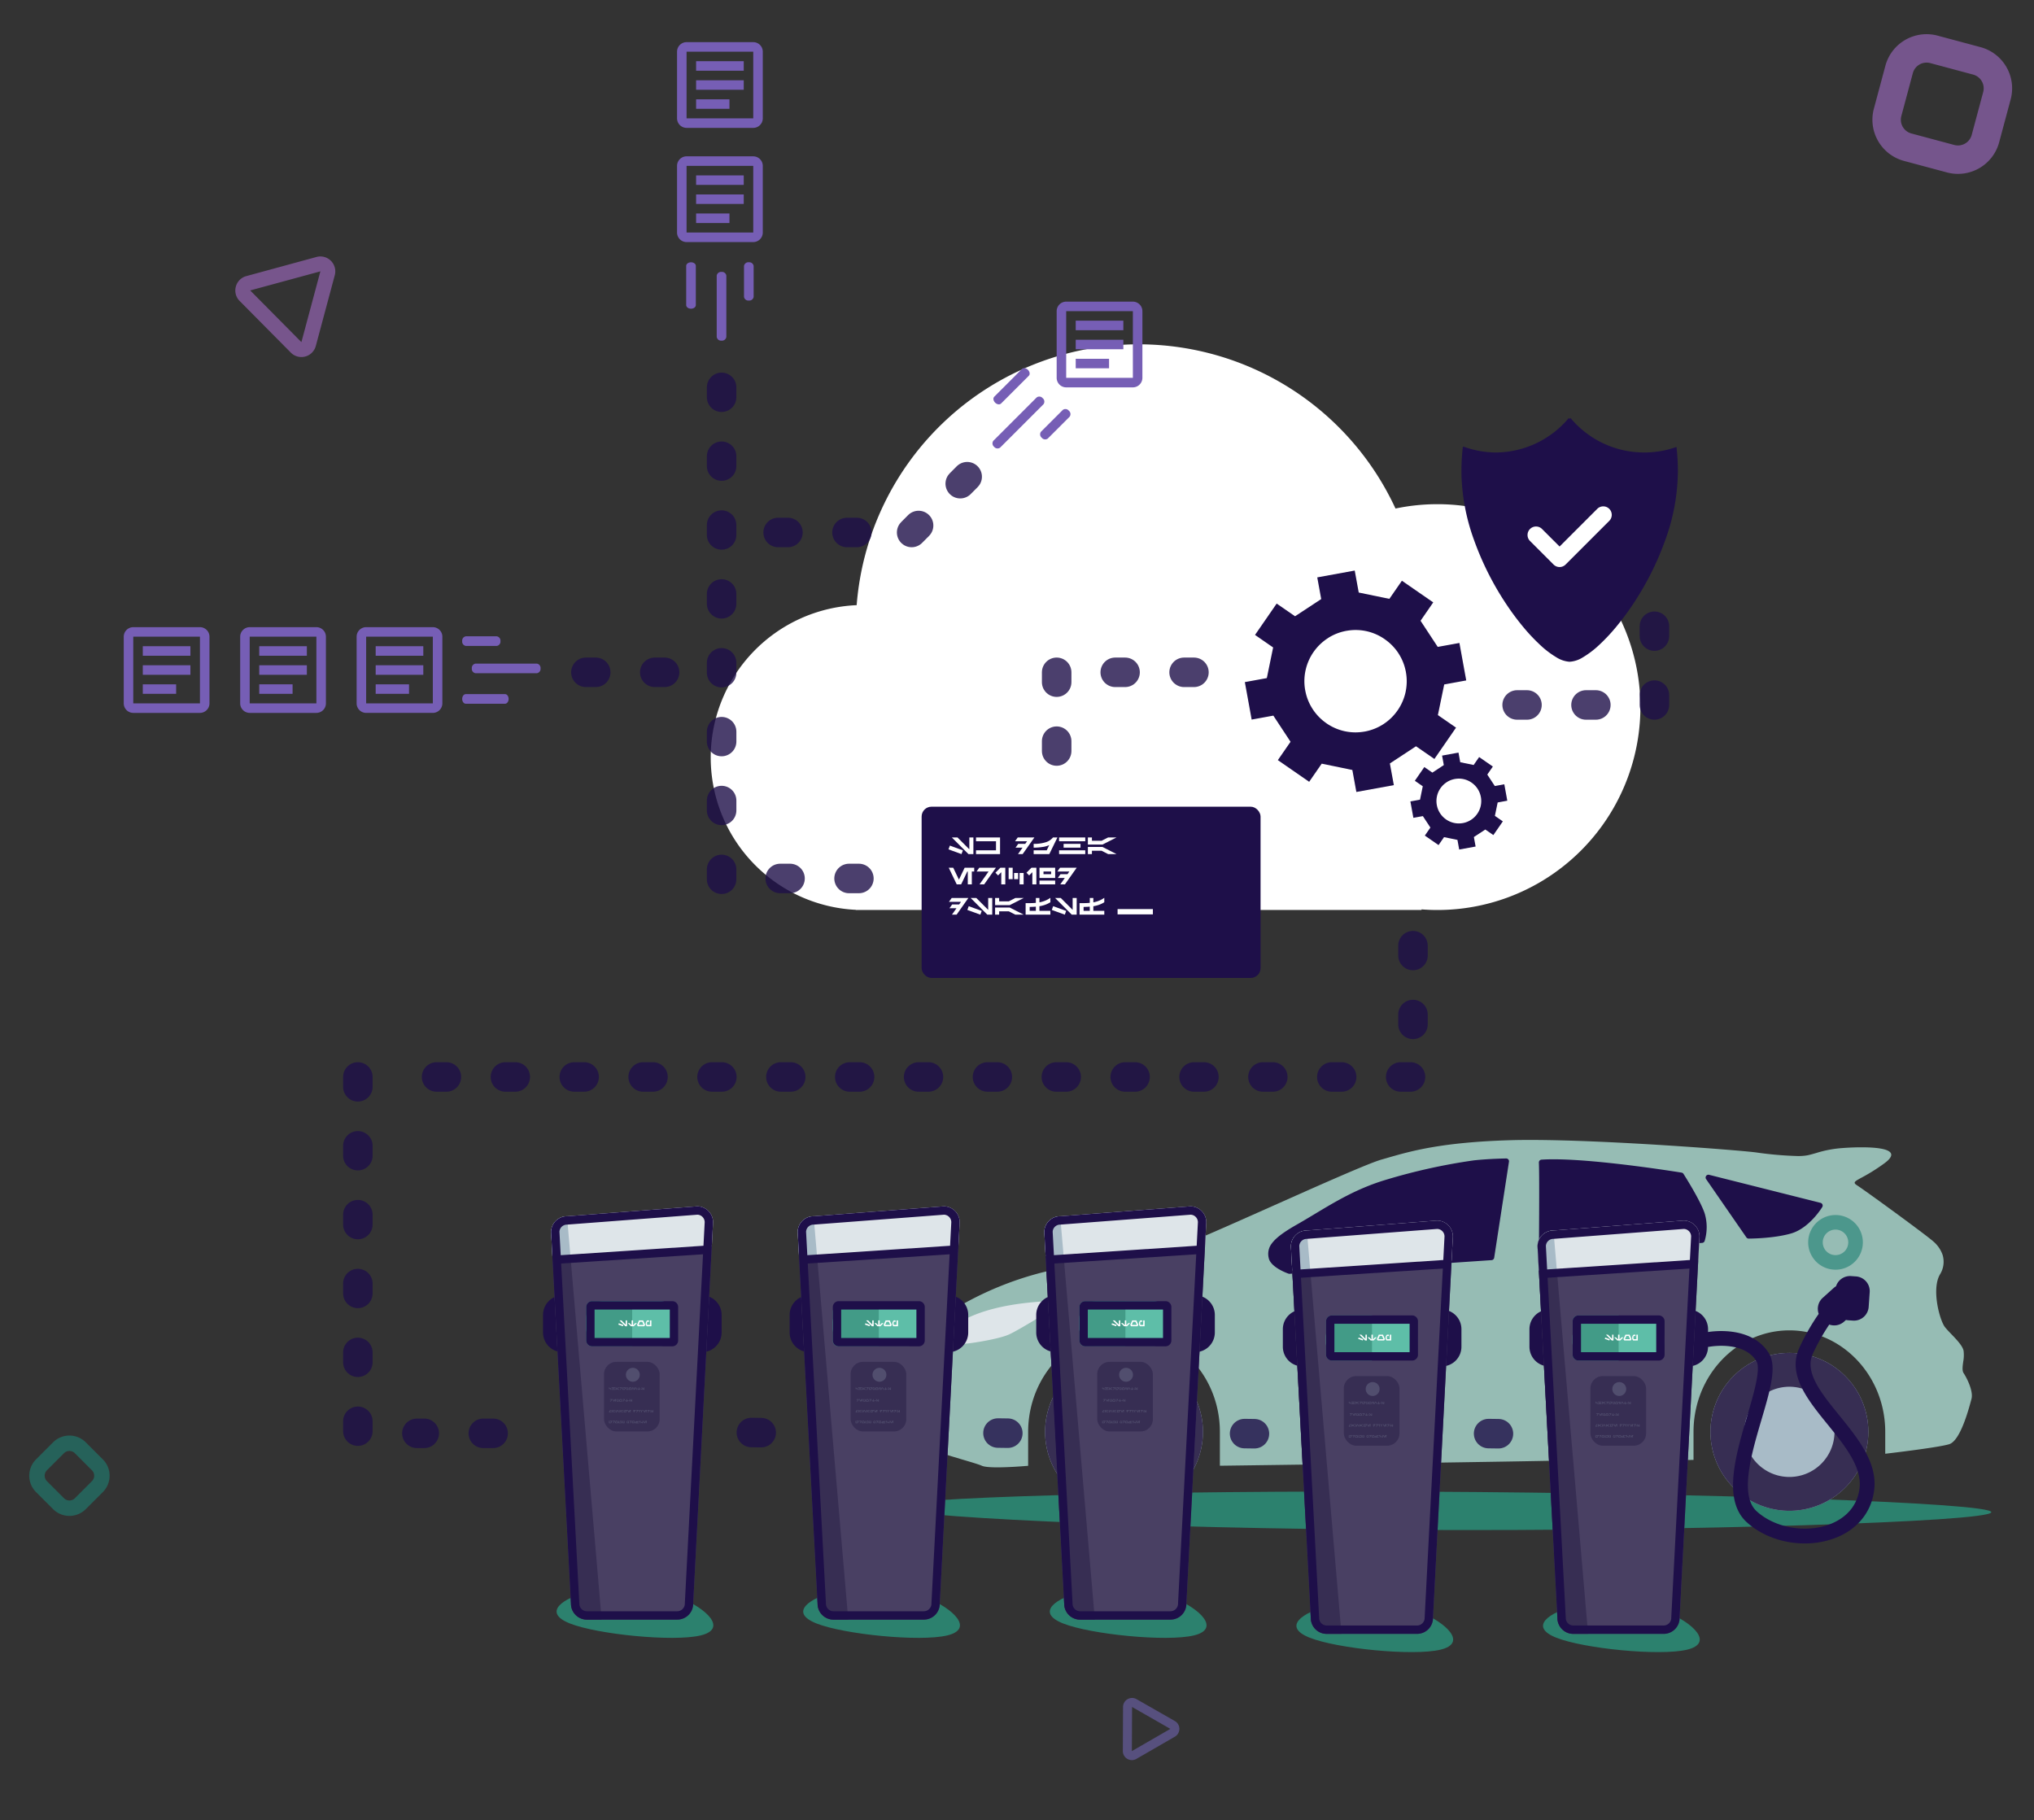 <svg xmlns="http://www.w3.org/2000/svg" xmlns:xlink="http://www.w3.org/1999/xlink" width="827" height="740" viewBox="0 0 827 740">
  <rect x="0" y="0" width="827" height="740" fill="#333333" stroke="none"/>
  <defs>
    <clipPath id="clip-iot_system_messaging">
      <rect width="827" height="740"/>
    </clipPath>
  </defs>
  <g id="iot_system_messaging" clip-path="url(#clip-iot_system_messaging)">
    <path id="Path_265" data-name="Path 265" d="M10506.236-1106.132c-1.294,3.887-123.219,7.712-235.018,7.157s-213.471-5.491-212.178-9.378,105.553-6.725,217.352-6.169S10507.529-1110.019,10506.236-1106.132Z" transform="translate(-9696.602 1721.036)" fill="#2c816e"/>
    <g id="Group_97" data-name="Group 97" transform="translate(179.471 -50.743)">
      <path id="Subtraction_12" data-name="Subtraction 12" d="M29.31,133.13c-3.268,0-5.405-.219-6.354-.65-1.154-.524-4.177-1.421-7.676-2.459C9.088,128.184,1.392,125.9.454,124.59c-1.476-2.069.955-17.741,2.925-23.378,1.023-2.919.076-7.87-.838-12.658-.922-4.836-1.793-9.4-.624-11.593,1.069-2,5.992-6.147,14.577-10.887a133.988,133.988,0,0,1,31.014-12.2,275.039,275.039,0,0,1,33.007-5.924c7.9-1.044,14.712-1.945,20.176-3.72,5.63-1.83,22.749-9.458,40.872-17.534,18.963-8.45,38.568-17.186,43.869-18.7.548-.157,1.1-.317,1.666-.48l.346-.1c9.993-2.892,22.43-6.49,50.59-7.31,2.352-.069,5-.1,7.872-.1,31.985,0,85.6,4.228,91.777,5.071A145.619,145.619,0,0,0,354.607,6.55a20.91,20.91,0,0,0,4.113-.311c1.27-.272,2.386-.6,3.568-.941a45.854,45.854,0,0,1,10.457-1.981c1.2-.1,4.366-.317,7.9-.317,5.084,0,11.293.455,12.005,2.624.328,1-.566,2.292-2.659,3.833a75.438,75.438,0,0,1-9.335,5.868c-1.8.982-2.79,1.521-2.809,2.067-.01.317.3.653,1.041,1.123,3.12,1.986,27.911,20.036,30.973,22.792a12.6,12.6,0,0,1,3.727,5.408,9.714,9.714,0,0,1-1.1,8.036c-2.045,3.575-1.542,9.041-1.061,11.981.722,4.408,2.139,8.109,3.106,9.352.651.836,1.6,1.819,2.594,2.858,2.158,2.245,4.6,4.789,5,6.786a14.618,14.618,0,0,1-.157,4.493c-.247,1.86-.48,3.608.157,4.565,1.407,2.114,4.046,7.467,3.213,10.517l-.03.113-.1.366c-1.1,4.09-4.459,16.536-8.927,17.932-3.915,1.225-20.9,3.285-26.01,3.887v-8.9c0-22.756-17.484-41.269-38.973-41.269S312.324,95.941,312.324,118.7v11.4c-1.9.029-3.359.042-4.452.042-5.147,0-9.619-.07-13.944-.137-4.075-.064-7.922-.123-12.095-.123-4.872,0-9.412.083-14.287.26-15.314.555-134.288,2.151-147.8,2.331V118.7c0-22.756-17.484-41.269-38.973-41.269S41.788,95.941,41.788,118.7v13.8C40.089,132.645,34.171,133.13,29.31,133.13Z" transform="translate(196.771 514.228)" fill="#96bcb4"/>
      <path id="Path_134" data-name="Path 134" d="M7863.235-1044.406a11.592,11.592,0,0,0-2.532,2.551s-1.331.95.667,3.612,1.994,2.756,3.23,2.852,13.5-1.711,18.06-3.707,23.193-13.687,23.193-13.687S7878.858-1053.641,7863.235-1044.406Z" transform="translate(-7651.993 1632.482)" fill="#dee5e9"/>
      <path id="Union_11" data-name="Union 11" d="M8.231,46.834C7.477,46.574.857,44.167.175,40.4a6.9,6.9,0,0,1,1.34-5.932c1.648-2.195,4.835-4.593,10.032-7.541,2.411-1.366,4.755-2.781,7.245-4.275,8.582-5.161,17.459-10.5,28.935-13.945A239.719,239.719,0,0,1,83.582.78C89.638.11,96.65,0,96.721,0h.018a1.144,1.144,0,0,1,1.133,1.318L91.856,40.373a1.147,1.147,0,0,1-1.059.97L8.686,46.9c-.027,0-.053,0-.079,0A1.085,1.085,0,0,1,8.231,46.834Zm102.161-7.841a1.149,1.149,0,0,1-.361-.851c0-.3.286-30.138,0-36.463A1.146,1.146,0,0,1,111.1.485c1.441-.1,3.08-.145,4.875-.145h0c18.864,0,51.743,5.364,52.076,5.417a1.141,1.141,0,0,1,.78.516c.278.432,6.818,10.7,8.6,16.034a19.577,19.577,0,0,1,0,11.243,1.155,1.155,0,0,1-1,.78L111.266,39.3c-.03,0-.06,0-.091,0A1.166,1.166,0,0,1,110.392,38.993Zm84-6.907L178.029,8.414a1.146,1.146,0,0,1,.943-1.8,1.194,1.194,0,0,1,.278.035l45.3,11.4a1.143,1.143,0,0,1,.781.674,1.166,1.166,0,0,1-.079,1.031c-.213.348-5.286,8.59-12.642,10.733-7.092,2.072-16.858,2.094-17.272,2.094A1.142,1.142,0,0,1,194.395,32.087Z" transform="translate(336.188 521.764)" fill="#1e0f49"/>
      <circle id="Ellipse_33" data-name="Ellipse 33" cx="32.097" cy="32.097" r="32.097" transform="translate(245.442 600.827)" fill="#a8bbc7"/>
      <circle id="Ellipse_34" data-name="Ellipse 34" cx="32.097" cy="32.097" r="32.097" transform="translate(515.977 600.827)" fill="#a8bbc7"/>
      <path id="Ellipse_33_-_Outline" data-name="Ellipse 33 - Outline" d="M32.1,13.756A18.341,18.341,0,1,0,50.439,32.1,18.362,18.362,0,0,0,32.1,13.756M32.1,0A32.1,32.1,0,1,1,0,32.1,32.1,32.1,0,0,1,32.1,0Z" transform="translate(245.442 600.827)" fill="#372e53"/>
      <path id="Ellipse_33_-_Outline-2" data-name="Ellipse 33 - Outline" d="M32.1,13.756A18.341,18.341,0,1,0,50.439,32.1,18.362,18.362,0,0,0,32.1,13.756M32.1,0A32.1,32.1,0,1,1,0,32.1,32.1,32.1,0,0,1,32.1,0Z" transform="translate(515.977 600.827)" fill="#372e53"/>
    </g>
    <path id="Path_263" data-name="Path 263" d="M-9584,1824.749V1825h-230v-.071A62,62,0,0,1-9873,1763a62,62,0,0,1,59.344-61.944A115,115,0,0,1-9699,1595a115.016,115.016,0,0,1,104.427,66.769A82.817,82.817,0,0,1-9577.5,1660a82.5,82.5,0,0,1,82.5,82.5,82.5,82.5,0,0,1-82.5,82.5Q-9580.784,1825-9584,1824.749Z" transform="translate(10161.968 -1455.001)" fill="#fff"/>
    <g id="Group_91" data-name="Group 91" transform="translate(220.789 490.485)">
      <path id="Path_196" data-name="Path 196" d="M8775.092-959.1c-11.127,2.64-19.451,8.534-8.207,13.013s42.059,7.544,53.186,4.9,2.569-10.986-8.675-15.465S8786.22-961.741,8775.092-959.1Z" transform="translate(-8756.024 1115.665)" fill="#2c816e"/>
      <path id="Subtraction_19" data-name="Subtraction 19" d="M1.991,23.1A8.017,8.017,0,0,1,0,22.853L2.3,0A7.944,7.944,0,0,1,7.74,2.437,7.946,7.946,0,0,1,9.977,7.98v7.136A8,8,0,0,1,1.991,23.1Z" transform="translate(62.635 36.192)" fill="#1e0f49"/>
      <path id="Subtraction_20" data-name="Subtraction 20" d="M2.3,23.1h0L0,.25A7.993,7.993,0,0,1,9.977,7.986v7.137A7.946,7.946,0,0,1,7.74,20.665,7.944,7.944,0,0,1,2.3,23.1Z" transform="translate(9.976 59.291) rotate(180)" fill="#1e0f49"/>
      <path id="Path_191" data-name="Path 191" d="M6.463-5.961,59.379-10a6.463,6.463,0,0,1,6.463,6.463L57.764,151.577A6.463,6.463,0,0,1,51.3,158.04H14.542a6.463,6.463,0,0,1-6.463-6.463L0,.5A6.463,6.463,0,0,1,6.463-5.961Z" transform="translate(3.286 10)" fill="#494063"/>
      <path id="Path_193" data-name="Path 193" d="M-8709.454,1802.509h-6a6.424,6.424,0,0,1-4.57-1.893,6.42,6.42,0,0,1-1.893-4.57L-8730,1644.972a6.421,6.421,0,0,1,1.893-4.57,6.422,6.422,0,0,1,4.57-1.893Z" transform="translate(8733.287 -1634.469)" fill="#372e53"/>
      <path id="Path_197" data-name="Path 197" d="M-8719.8,1615.274h0l-.522-9.771a6.423,6.423,0,0,1,1.893-4.57,6.421,6.421,0,0,1,4.57-1.893l52.916-4.039a6.422,6.422,0,0,1,4.57,1.893,6.42,6.42,0,0,1,1.893,4.57l-.514,9.86Z" transform="translate(8723.613 -1595.001)" fill="#dee5e9"/>
      <path id="Intersection_1" data-name="Intersection 1" d="M.523,16.233,0,6.463A6.462,6.462,0,0,1,6.463,0L7.819,15.789l-7.3.445Z" transform="translate(3.286 4.039)" fill="#a8bbc7"/>
      <path id="Path_191_-_Outline" data-name="Path 191 - Outline" d="M59.485-6.6,6.463-2.562A3.044,3.044,0,0,0,3.393.321l8.084,151.256a3.068,3.068,0,0,0,3.065,3.065H51.3A3.118,3.118,0,0,0,54.37,151.4L62.444-3.537A3.069,3.069,0,0,0,59.485-6.6M59.379-10a6.463,6.463,0,0,1,6.463,6.463L57.764,151.577A6.463,6.463,0,0,1,51.3,158.04H14.542a6.463,6.463,0,0,1-6.463-6.463L0,.5A6.463,6.463,0,0,1,6.463-5.961Z" transform="translate(3.286 10)" fill="#1e0f49"/>
      <rect id="Rectangle_107" data-name="Rectangle 107" width="37.182" height="18.207" rx="7" transform="translate(17.517 38.565)" fill="#5ebea8"/>
      <path id="Path_192" data-name="Path 192" d="M-8711.31,1634.351h-16.312a2.381,2.381,0,0,1-2.379-2.378V1618.38a2.382,2.382,0,0,1,2.379-2.379h16.312v18.35Z" transform="translate(8747.56 -1577.436)" fill="#429b87"/>
      <path id="Rectangle_107_-_Outline" data-name="Rectangle 107 - Outline" d="M3.4,3.4V14.953H33.983V3.4H3.4M2.379,0H35a2.379,2.379,0,0,1,2.379,2.379V15.972A2.379,2.379,0,0,1,35,18.351H2.379A2.379,2.379,0,0,1,0,15.972V2.379A2.379,2.379,0,0,1,2.379,0Z" transform="translate(17.559 38.565)" fill="#1e0f49"/>
      <path id="Path_223" data-name="Path 223" d="M3.655-7H3.077v1.7L1.385-7H.576L2.951-4.621h.7ZM.3-5.834.1-5.3l1.855.676.2-.537ZM7.665-5.9H6.951l-.765.765h-.1V-7H5.507v1.869H5.4L4.64-5.9H3.926L5.2-4.621H6.39Zm2.987,1.274L11-5.165,10.2-7H8.5L7.7-5.165l.347.544ZM9.812-6.456l.564,1.291H8.32l.561-1.291ZM13.547-7h-.578v1.835h-1.1a1.142,1.142,0,0,1-.119-.53c0-.05,0-.088,0-.116a1.646,1.646,0,0,1,.07-.437,1.158,1.158,0,0,1,.172-.318l.058,0v.146h.51V-7h-.714a1.691,1.691,0,0,0-.442.569,1.571,1.571,0,0,0-.163.62q-.007.116-.007.163a1.3,1.3,0,0,0,.093.518,2.6,2.6,0,0,0,.314.508h1.9Z" transform="translate(30.517 53.381)" fill="#fff"/>
      <path id="Path_200" data-name="Path 200" d="M-8694.359,1660.934l-.185-3.445,3.4-.154,57.506-3.8,3.413-.208-.18,3.461Z" transform="translate(8698.595 -1637.487)" fill="#1e0f49"/>
      <rect id="Rectangle_110" data-name="Rectangle 110" width="22.633" height="28.291" rx="5" transform="translate(24.792 63.239)" fill="#372e53"/>
      <path id="Path_201" data-name="Path 201" d="M.28-2.8v.652H.511V-2.8Zm.313.3v.353H.824V-2.5Zm.313,0v.652h.231V-2.5Zm1.9-.082V-2.8h-1.5v.217Zm-.272.367v-.217H1.571v.217Zm.272.367v-.217h-1.5v.217Zm.15-.952v.408h.836l.8-.408H4.115l-.373.19H3.189V-2.8Zm0,.952h.231v-.19h.553l.373.19h.479l-.8-.408H2.958ZM4.707-2.8l-.155.217h.687l-.518.734h.266L5.659-2.8Zm1.929.952L7.154-2.8h-1v.3h.2v-.082h.413l-.283.517H6V-2.8H5.765v.952ZM8.106-2.8H7.875v.734h-.44a.457.457,0,0,1-.048-.212c0-.02,0-.035,0-.046A.658.658,0,0,1,7.416-2.5a.463.463,0,0,1,.069-.127h.023v.058h.2V-2.8H7.426a.676.676,0,0,0-.177.228.628.628,0,0,0-.065.248q0,.046,0,.065a.52.52,0,0,0,.037.207,1.038,1.038,0,0,0,.126.2h.761Zm1.317.952.139-.217L9.242-2.8H8.561l-.319.734.139.217Zm-.336-.734.226.517H8.49l.224-.517Zm1.026.734V-2.8H9.832l-.284.285L9.7-2.36l.182-.184v.695ZM11.13-2.6l.4.748h.246L11.266-2.8h-.273l-.418.784a.757.757,0,0,1-.095-.339.723.723,0,0,1,.147-.444h-.2a.757.757,0,0,0-.147.459.746.746,0,0,0,.175.492h.282Zm2.055.238H12.9l-.306.306h-.041V-2.8h-.231v.748h-.041l-.306-.306H11.69l.51.51h.476ZM14.648-2.8h-.231v.678L13.74-2.8h-.324l.95.952h.281ZM13.3-2.334l-.079.215.742.271.079-.215Z" transform="translate(26.55 76.435)" fill="#514e6e"/>
      <path id="Path_202" data-name="Path 202" d="M.275-2.8.12-2.583H.807l-.518.734H.555L1.226-2.8Zm2.458.217V-2.8H2.186l-.326.68L1.534-2.8H1.278l.456.952h.253l.352-.734h.027v.734H2.6v-.734ZM3.778-2.8H3.547v.734h-.44a.457.457,0,0,1-.048-.212c0-.02,0-.035,0-.046A.658.658,0,0,1,3.088-2.5a.463.463,0,0,1,.069-.127H3.18v.058h.2V-2.8H3.1a.676.676,0,0,0-.177.228.628.628,0,0,0-.065.248q0,.046,0,.065a.52.52,0,0,0,.037.207,1.038,1.038,0,0,0,.126.2h.761ZM5.1-1.848l.139-.217L4.914-2.8H4.233l-.319.734.139.217Zm-.336-.734.226.517H4.163l.224-.517Zm.67-.217-.155.217h.687l-.518.734H5.71L6.381-2.8Zm2.362.442H7.507L7.2-2.052H7.16V-2.8H6.929v.748H6.888l-.306-.306H6.3l.51.51h.476ZM9.255-2.8H9.024v.678L8.347-2.8H8.023l.95.952h.281Zm-1.343.466-.079.215.742.271.079-.215Z" transform="translate(26.995 81.193)" fill="#514e6e"/>
      <path id="Path_203" data-name="Path 203" d="M.991-2.066H.461l.283-.517H.936V-2.8H.6L.08-1.848H.858ZM1.167-2.8v.408H2L2.8-2.8H2.325l-.373.19H1.4V-2.8Zm0,.952H1.4v-.19h.553l.373.19H2.8L2-2.256H1.167ZM3.67-2.6l.4.748h.246L3.806-2.8H3.533l-.418.784a.757.757,0,0,1-.095-.339A.723.723,0,0,1,3.167-2.8h-.2a.757.757,0,0,0-.147.459.746.746,0,0,0,.175.492h.282Zm.75-.2v.408h.836l.8-.408H5.578L5.2-2.61H4.651V-2.8Zm0,.952h.231v-.19H5.2l.373.19h.479l-.8-.408H4.42Zm2.615,0L7.554-2.8h-1v.3h.2v-.082h.413l-.283.517H6.4V-2.8H6.164v.952Zm2.027-.734V-2.8H8.516l-.326.68L7.864-2.8H7.608l.456.952h.253l.352-.734H8.7v.734h.231v-.734Zm.983-.217-.155.217h.687l-.105.15h-.4l-.155.217h.4l-.259.367h.266L11-2.8Zm1.145,0-.155.217h.687l-.518.734h.266l.671-.952Zm1.487.952V-2.8H12.4l-.284.285.152.155.182-.184v.695Zm1.3-.952h-.287l-.3.3-.3-.3h-.287l.469.476v.476h.231v-.476Zm1.522.217V-2.8h-.546l-.326.68-.326-.68H14.05l.456.952h.253l.352-.734h.027v.734h.231v-.734Zm.29-.217-.155.217h.687l-.518.734h.266l.671-.952Zm2.316,0h-.231v.678L17.2-2.8h-.324l.95.952h.281Zm-1.343.466-.079.215.742.271.079-.215Z" transform="translate(26.682 85.61)" fill="#514e6e"/>
      <path id="Path_204" data-name="Path 204" d="M1.111-1.872l.518-.952h-1v.3h.2v-.082h.413L.969-2.09h-.5v-.734H.24v.952Zm.714-.952-.155.217h.687l-.518.734H2.1l.671-.952Zm2.048.952.139-.217-.319-.734H3.012l-.319.734.139.217Zm-.336-.734.226.517H2.941l.224-.517Zm1.929-.159-.06-.058H4.845l-.3.4H4.83l.137-.182h.268v.517H4.379v-.734H4.148v.952H5.407l.06-.058ZM6.54-2.824H6.309v.734h-.44A.457.457,0,0,1,5.821-2.3c0-.02,0-.035,0-.046a.658.658,0,0,1,.028-.175.463.463,0,0,1,.069-.127h.023v.058h.2v-.231H5.861a.676.676,0,0,0-.177.228.628.628,0,0,0-.065.248q0,.046,0,.065a.52.52,0,0,0,.037.207,1.038,1.038,0,0,0,.126.2H6.54Zm1.808,0H8.117v.734h-.44A.457.457,0,0,1,7.629-2.3c0-.02,0-.035,0-.046a.658.658,0,0,1,.028-.175.463.463,0,0,1,.069-.127H7.75v.058h.2v-.231H7.669a.676.676,0,0,0-.177.228.628.628,0,0,0-.065.248q0,.046,0,.065a.52.52,0,0,0,.037.207,1.038,1.038,0,0,0,.126.2h.761Zm.277,0-.155.217h.687l-.518.734h.266l.671-.952Zm2.048.952.139-.217-.319-.734H9.812l-.319.734.139.217Zm-.336-.734.226.517H9.742l.224-.517Zm1.726.169a1.5,1.5,0,0,0,.3-.145v-.254a1.43,1.43,0,0,1-.295.164,1.673,1.673,0,0,1-.33.1v-.247h-.2v.276c-.115.011-.236.016-.36.016h-.224v.659h1.414V-2.09h-.625v-.265A1.8,1.8,0,0,0,12.065-2.437Zm-.531.107v.241H11.18v-.224C11.318-2.316,11.435-2.321,11.533-2.33Zm1.517.458v-.952h-.281l-.284.285.152.155.182-.184v.695Zm1.019,0v-.952h-.231V-2.1l-.552-.358-.128.189.614.4Zm1.563-.734v-.217h-.546l-.326.68-.326-.68h-.256l.456.952h.253l.352-.734h.027v.734H15.5v-.734Z" transform="translate(26.576 90.052)" fill="#514e6e"/>
      <ellipse id="Ellipse_46" data-name="Ellipse 46" cx="2.829" cy="2.829" rx="2.829" ry="2.829" transform="translate(33.683 65.664)" fill="#514e6e"/>
    </g>
    <g id="Group_93" data-name="Group 93" transform="translate(321.056 490.485)">
      <path id="Path_196-2" data-name="Path 196" d="M8775.092-959.1c-11.127,2.64-19.451,8.534-8.207,13.013s42.059,7.544,53.186,4.9,2.569-10.986-8.675-15.465S8786.22-961.741,8775.092-959.1Z" transform="translate(-8756.024 1115.665)" fill="#2c816e"/>
      <path id="Subtraction_19-2" data-name="Subtraction 19" d="M1.991,23.1A8.017,8.017,0,0,1,0,22.853L2.3,0A7.944,7.944,0,0,1,7.74,2.437,7.946,7.946,0,0,1,9.977,7.98v7.136A8,8,0,0,1,1.991,23.1Z" transform="translate(62.636 36.192)" fill="#1e0f49"/>
      <path id="Subtraction_20-2" data-name="Subtraction 20" d="M2.3,23.1h0L0,.25A7.993,7.993,0,0,1,9.977,7.986v7.137A7.946,7.946,0,0,1,7.74,20.665,7.944,7.944,0,0,1,2.3,23.1Z" transform="translate(9.976 59.291) rotate(180)" fill="#1e0f49"/>
      <path id="Path_191-2" data-name="Path 191" d="M6.463-5.961,59.379-10a6.463,6.463,0,0,1,6.463,6.463L57.764,151.577A6.463,6.463,0,0,1,51.3,158.04H14.542a6.463,6.463,0,0,1-6.463-6.463L0,.5A6.463,6.463,0,0,1,6.463-5.961Z" transform="translate(3.287 10)" fill="#494063"/>
      <path id="Path_193-2" data-name="Path 193" d="M-8709.454,1802.509h-6a6.424,6.424,0,0,1-4.57-1.893,6.42,6.42,0,0,1-1.893-4.57L-8730,1644.972a6.421,6.421,0,0,1,1.893-4.57,6.422,6.422,0,0,1,4.57-1.893Z" transform="translate(8733.287 -1634.469)" fill="#372e53"/>
      <path id="Path_197-2" data-name="Path 197" d="M-8719.8,1615.274h0l-.522-9.771a6.423,6.423,0,0,1,1.893-4.57,6.421,6.421,0,0,1,4.57-1.893l52.916-4.039a6.422,6.422,0,0,1,4.57,1.893,6.42,6.42,0,0,1,1.893,4.57l-.514,9.86Z" transform="translate(8723.613 -1595.001)" fill="#dee5e9"/>
      <path id="Intersection_1-2" data-name="Intersection 1" d="M.523,16.233,0,6.463A6.462,6.462,0,0,1,6.463,0L7.819,15.789l-7.3.445Z" transform="translate(3.287 4.039)" fill="#a8bbc7"/>
      <path id="Path_191_-_Outline-2" data-name="Path 191 - Outline" d="M59.485-6.6,6.463-2.562A3.044,3.044,0,0,0,3.393.321l8.084,151.256a3.068,3.068,0,0,0,3.065,3.065H51.3A3.118,3.118,0,0,0,54.37,151.4L62.444-3.537A3.069,3.069,0,0,0,59.485-6.6M59.379-10a6.463,6.463,0,0,1,6.463,6.463L57.764,151.577A6.463,6.463,0,0,1,51.3,158.04H14.542a6.463,6.463,0,0,1-6.463-6.463L0,.5A6.463,6.463,0,0,1,6.463-5.961Z" transform="translate(3.287 10)" fill="#1e0f49"/>
      <rect id="Rectangle_107-2" data-name="Rectangle 107" width="37.182" height="16.616" rx="7" transform="translate(17.518 40.157)" fill="#5ebea8"/>
      <path id="Path_192-2" data-name="Path 192" d="M-8711.31,1632.376h-16.312a2.264,2.264,0,0,1-2.379-2.122v-12.13a2.265,2.265,0,0,1,2.379-2.123h16.312v16.375Z" transform="translate(8747.56 -1575.461)" fill="#429b87"/>
      <path id="Rectangle_107_-_Outline-2" data-name="Rectangle 107 - Outline" d="M3.4,3.4V14.953H33.983V3.4H3.4M2.379,0H35a2.379,2.379,0,0,1,2.379,2.379V15.972A2.379,2.379,0,0,1,35,18.351H2.379A2.379,2.379,0,0,1,0,15.972V2.379A2.379,2.379,0,0,1,2.379,0Z" transform="translate(17.56 38.565)" fill="#1e0f49"/>
      <path id="Path_223-2" data-name="Path 223" d="M3.655-7H3.077v1.7L1.385-7H.576L2.951-4.621h.7ZM.3-5.834.1-5.3l1.855.676.2-.537ZM7.665-5.9H6.951l-.765.765h-.1V-7H5.507v1.869H5.4L4.64-5.9H3.926L5.2-4.621H6.39Zm2.987,1.274L11-5.165,10.2-7H8.5L7.7-5.165l.347.544ZM9.812-6.456l.564,1.291H8.32l.561-1.291ZM13.547-7h-.578v1.835h-1.1a1.142,1.142,0,0,1-.119-.53c0-.05,0-.088,0-.116a1.646,1.646,0,0,1,.07-.437,1.158,1.158,0,0,1,.172-.318l.058,0v.146h.51V-7h-.714a1.691,1.691,0,0,0-.442.569,1.571,1.571,0,0,0-.163.62q-.007.116-.007.163a1.3,1.3,0,0,0,.093.518,2.6,2.6,0,0,0,.314.508h1.9Z" transform="translate(30.517 53.381)" fill="#fff"/>
      <path id="Path_200-2" data-name="Path 200" d="M-8694.359,1660.934l-.185-3.445,3.4-.154,57.506-3.8,3.413-.208-.18,3.461Z" transform="translate(8698.596 -1637.487)" fill="#1e0f49"/>
      <rect id="Rectangle_110-2" data-name="Rectangle 110" width="22.633" height="28.291" rx="5" transform="translate(24.793 63.239)" fill="#372e53"/>
      <path id="Path_201-2" data-name="Path 201" d="M.28-2.8v.652H.511V-2.8Zm.313.3v.353H.824V-2.5Zm.313,0v.652h.231V-2.5Zm1.9-.082V-2.8h-1.5v.217Zm-.272.367v-.217H1.571v.217Zm.272.367v-.217h-1.5v.217Zm.15-.952v.408h.836l.8-.408H4.115l-.373.19H3.189V-2.8Zm0,.952h.231v-.19h.553l.373.19h.479l-.8-.408H2.958ZM4.707-2.8l-.155.217h.687l-.518.734h.266L5.659-2.8Zm1.929.952L7.154-2.8h-1v.3h.2v-.082h.413l-.283.517H6V-2.8H5.765v.952ZM8.106-2.8H7.875v.734h-.44a.457.457,0,0,1-.048-.212c0-.02,0-.035,0-.046A.658.658,0,0,1,7.416-2.5a.463.463,0,0,1,.069-.127h.023v.058h.2V-2.8H7.426a.676.676,0,0,0-.177.228.628.628,0,0,0-.065.248q0,.046,0,.065a.52.52,0,0,0,.037.207,1.038,1.038,0,0,0,.126.2h.761Zm1.317.952.139-.217L9.242-2.8H8.561l-.319.734.139.217Zm-.336-.734.226.517H8.49l.224-.517Zm1.026.734V-2.8H9.832l-.284.285L9.7-2.36l.182-.184v.695ZM11.13-2.6l.4.748h.246L11.266-2.8h-.273l-.418.784a.757.757,0,0,1-.095-.339.723.723,0,0,1,.147-.444h-.2a.757.757,0,0,0-.147.459.746.746,0,0,0,.175.492h.282Zm2.055.238H12.9l-.306.306h-.041V-2.8h-.231v.748h-.041l-.306-.306H11.69l.51.51h.476ZM14.648-2.8h-.231v.678L13.74-2.8h-.324l.95.952h.281ZM13.3-2.334l-.079.215.742.271.079-.215Z" transform="translate(26.55 76.435)" fill="#514e6e"/>
      <path id="Path_202-2" data-name="Path 202" d="M.275-2.8.12-2.583H.807l-.518.734H.555L1.226-2.8Zm2.458.217V-2.8H2.186l-.326.68L1.534-2.8H1.278l.456.952h.253l.352-.734h.027v.734H2.6v-.734ZM3.778-2.8H3.547v.734h-.44a.457.457,0,0,1-.048-.212c0-.02,0-.035,0-.046A.658.658,0,0,1,3.088-2.5a.463.463,0,0,1,.069-.127H3.18v.058h.2V-2.8H3.1a.676.676,0,0,0-.177.228.628.628,0,0,0-.065.248q0,.046,0,.065a.52.52,0,0,0,.037.207,1.038,1.038,0,0,0,.126.2h.761ZM5.1-1.848l.139-.217L4.914-2.8H4.233l-.319.734.139.217Zm-.336-.734.226.517H4.163l.224-.517Zm.67-.217-.155.217h.687l-.518.734H5.71L6.381-2.8Zm2.362.442H7.507L7.2-2.052H7.16V-2.8H6.929v.748H6.888l-.306-.306H6.3l.51.51h.476ZM9.255-2.8H9.024v.678L8.347-2.8H8.023l.95.952h.281Zm-1.343.466-.079.215.742.271.079-.215Z" transform="translate(26.996 81.193)" fill="#514e6e"/>
      <path id="Path_203-2" data-name="Path 203" d="M.991-2.066H.461l.283-.517H.936V-2.8H.6L.08-1.848H.858ZM1.167-2.8v.408H2L2.8-2.8H2.325l-.373.19H1.4V-2.8Zm0,.952H1.4v-.19h.553l.373.19H2.8L2-2.256H1.167ZM3.67-2.6l.4.748h.246L3.806-2.8H3.533l-.418.784a.757.757,0,0,1-.095-.339A.723.723,0,0,1,3.167-2.8h-.2a.757.757,0,0,0-.147.459.746.746,0,0,0,.175.492h.282Zm.75-.2v.408h.836l.8-.408H5.578L5.2-2.61H4.651V-2.8Zm0,.952h.231v-.19H5.2l.373.19h.479l-.8-.408H4.42Zm2.615,0L7.554-2.8h-1v.3h.2v-.082h.413l-.283.517H6.4V-2.8H6.164v.952Zm2.027-.734V-2.8H8.516l-.326.68L7.864-2.8H7.608l.456.952h.253l.352-.734H8.7v.734h.231v-.734Zm.983-.217-.155.217h.687l-.105.15h-.4l-.155.217h.4l-.259.367h.266L11-2.8Zm1.145,0-.155.217h.687l-.518.734h.266l.671-.952Zm1.487.952V-2.8H12.4l-.284.285.152.155.182-.184v.695Zm1.3-.952h-.287l-.3.3-.3-.3h-.287l.469.476v.476h.231v-.476Zm1.522.217V-2.8h-.546l-.326.68-.326-.68H14.05l.456.952h.253l.352-.734h.027v.734h.231v-.734Zm.29-.217-.155.217h.687l-.518.734h.266l.671-.952Zm2.316,0h-.231v.678L17.2-2.8h-.324l.95.952h.281Zm-1.343.466-.079.215.742.271.079-.215Z" transform="translate(26.682 85.61)" fill="#514e6e"/>
      <path id="Path_204-2" data-name="Path 204" d="M1.111-1.872l.518-.952h-1v.3h.2v-.082h.413L.969-2.09h-.5v-.734H.24v.952Zm.714-.952-.155.217h.687l-.518.734H2.1l.671-.952Zm2.048.952.139-.217-.319-.734H3.012l-.319.734.139.217Zm-.336-.734.226.517H2.941l.224-.517Zm1.929-.159-.06-.058H4.845l-.3.4H4.83l.137-.182h.268v.517H4.379v-.734H4.148v.952H5.407l.06-.058ZM6.54-2.824H6.309v.734h-.44A.457.457,0,0,1,5.821-2.3c0-.02,0-.035,0-.046a.658.658,0,0,1,.028-.175.463.463,0,0,1,.069-.127h.023v.058h.2v-.231H5.861a.676.676,0,0,0-.177.228.628.628,0,0,0-.065.248q0,.046,0,.065a.52.52,0,0,0,.037.207,1.038,1.038,0,0,0,.126.2H6.54Zm1.808,0H8.117v.734h-.44A.457.457,0,0,1,7.629-2.3c0-.02,0-.035,0-.046a.658.658,0,0,1,.028-.175.463.463,0,0,1,.069-.127H7.75v.058h.2v-.231H7.669a.676.676,0,0,0-.177.228.628.628,0,0,0-.065.248q0,.046,0,.065a.52.52,0,0,0,.037.207,1.038,1.038,0,0,0,.126.2h.761Zm.277,0-.155.217h.687l-.518.734h.266l.671-.952Zm2.048.952.139-.217-.319-.734H9.812l-.319.734.139.217Zm-.336-.734.226.517H9.742l.224-.517Zm1.726.169a1.5,1.5,0,0,0,.3-.145v-.254a1.43,1.43,0,0,1-.295.164,1.673,1.673,0,0,1-.33.1v-.247h-.2v.276c-.115.011-.236.016-.36.016h-.224v.659h1.414V-2.09h-.625v-.265A1.8,1.8,0,0,0,12.065-2.437Zm-.531.107v.241H11.18v-.224C11.318-2.316,11.435-2.321,11.533-2.33Zm1.517.458v-.952h-.281l-.284.285.152.155.182-.184v.695Zm1.019,0v-.952h-.231V-2.1l-.552-.358-.128.189.614.4Zm1.563-.734v-.217h-.546l-.326.68-.326-.68h-.256l.456.952h.253l.352-.734h.027v.734H15.5v-.734Z" transform="translate(26.577 90.052)" fill="#514e6e"/>
      <ellipse id="Ellipse_46-2" data-name="Ellipse 46" cx="2.829" cy="2.829" rx="2.829" ry="2.829" transform="translate(33.684 65.664)" fill="#514e6e"/>
    </g>
    <g id="Group_94" data-name="Group 94" transform="translate(421.323 490.485)">
      <path id="Path_196-3" data-name="Path 196" d="M8775.092-959.1c-11.127,2.64-19.451,8.534-8.207,13.013s42.059,7.544,53.186,4.9,2.569-10.986-8.675-15.465S8786.22-961.741,8775.092-959.1Z" transform="translate(-8756.024 1115.665)" fill="#2c816e"/>
      <path id="Subtraction_19-3" data-name="Subtraction 19" d="M1.991,23.1A8.017,8.017,0,0,1,0,22.853L2.3,0A7.944,7.944,0,0,1,7.74,2.437,7.946,7.946,0,0,1,9.977,7.98v7.136A8,8,0,0,1,1.991,23.1Z" transform="translate(62.636 36.192)" fill="#1e0f49"/>
      <path id="Subtraction_20-3" data-name="Subtraction 20" d="M2.3,23.1h0L0,.25A7.993,7.993,0,0,1,9.977,7.986v7.137A7.946,7.946,0,0,1,7.74,20.665,7.944,7.944,0,0,1,2.3,23.1Z" transform="translate(9.976 59.291) rotate(180)" fill="#1e0f49"/>
      <path id="Path_191-3" data-name="Path 191" d="M6.463-5.961,59.379-10a6.463,6.463,0,0,1,6.463,6.463L57.764,151.577A6.463,6.463,0,0,1,51.3,158.04H14.542a6.463,6.463,0,0,1-6.463-6.463L0,.5A6.463,6.463,0,0,1,6.463-5.961Z" transform="translate(3.287 10)" fill="#494063"/>
      <path id="Path_193-3" data-name="Path 193" d="M-8709.454,1802.509h-6a6.424,6.424,0,0,1-4.57-1.893,6.42,6.42,0,0,1-1.893-4.57L-8730,1644.972a6.421,6.421,0,0,1,1.893-4.57,6.422,6.422,0,0,1,4.57-1.893Z" transform="translate(8733.287 -1634.469)" fill="#372e53"/>
      <path id="Path_197-3" data-name="Path 197" d="M-8719.8,1615.274h0l-.522-9.771a6.423,6.423,0,0,1,1.893-4.57,6.421,6.421,0,0,1,4.57-1.893l52.916-4.039a6.422,6.422,0,0,1,4.57,1.893,6.42,6.42,0,0,1,1.893,4.57l-.514,9.86Z" transform="translate(8723.613 -1595.001)" fill="#dee5e9"/>
      <path id="Intersection_1-3" data-name="Intersection 1" d="M.523,16.233,0,6.463A6.462,6.462,0,0,1,6.463,0L7.819,15.789l-7.3.445Z" transform="translate(3.287 4.039)" fill="#a8bbc7"/>
      <path id="Path_191_-_Outline-3" data-name="Path 191 - Outline" d="M59.485-6.6,6.463-2.562A3.044,3.044,0,0,0,3.393.321l8.084,151.256a3.068,3.068,0,0,0,3.065,3.065H51.3A3.118,3.118,0,0,0,54.37,151.4L62.444-3.537A3.069,3.069,0,0,0,59.485-6.6M59.379-10a6.463,6.463,0,0,1,6.463,6.463L57.764,151.577A6.463,6.463,0,0,1,51.3,158.04H14.542a6.463,6.463,0,0,1-6.463-6.463L0,.5A6.463,6.463,0,0,1,6.463-5.961Z" transform="translate(3.287 10)" fill="#1e0f49"/>
      <rect id="Rectangle_107-3" data-name="Rectangle 107" width="37.182" height="18.207" rx="7" transform="translate(17.518 38.565)" fill="#5ebea8"/>
      <path id="Path_192-3" data-name="Path 192" d="M-8711.31,1634.351h-16.312a2.381,2.381,0,0,1-2.379-2.378V1618.38a2.382,2.382,0,0,1,2.379-2.379h16.312v18.35Z" transform="translate(8747.56 -1577.436)" fill="#429b87"/>
      <path id="Rectangle_107_-_Outline-3" data-name="Rectangle 107 - Outline" d="M3.4,3.4V14.953H33.983V3.4H3.4M2.379,0H35a2.379,2.379,0,0,1,2.379,2.379V15.972A2.379,2.379,0,0,1,35,18.351H2.379A2.379,2.379,0,0,1,0,15.972V2.379A2.379,2.379,0,0,1,2.379,0Z" transform="translate(17.56 38.565)" fill="#1e0f49"/>
      <path id="Path_223-3" data-name="Path 223" d="M3.655-7H3.077v1.7L1.385-7H.576L2.951-4.621h.7ZM.3-5.834.1-5.3l1.855.676.2-.537ZM7.665-5.9H6.951l-.765.765h-.1V-7H5.507v1.869H5.4L4.64-5.9H3.926L5.2-4.621H6.39Zm2.987,1.274L11-5.165,10.2-7H8.5L7.7-5.165l.347.544ZM9.812-6.456l.564,1.291H8.32l.561-1.291ZM13.547-7h-.578v1.835h-1.1a1.142,1.142,0,0,1-.119-.53c0-.05,0-.088,0-.116a1.646,1.646,0,0,1,.07-.437,1.158,1.158,0,0,1,.172-.318l.058,0v.146h.51V-7h-.714a1.691,1.691,0,0,0-.442.569,1.571,1.571,0,0,0-.163.62q-.007.116-.007.163a1.3,1.3,0,0,0,.093.518,2.6,2.6,0,0,0,.314.508h1.9Z" transform="translate(30.517 53.381)" fill="#fff"/>
      <path id="Path_200-3" data-name="Path 200" d="M-8694.359,1660.934l-.185-3.445,3.4-.154,57.506-3.8,3.413-.208-.18,3.461Z" transform="translate(8698.596 -1637.487)" fill="#1e0f49"/>
      <rect id="Rectangle_110-3" data-name="Rectangle 110" width="22.633" height="28.291" rx="5" transform="translate(24.793 63.239)" fill="#372e53"/>
      <path id="Path_201-3" data-name="Path 201" d="M.28-2.8v.652H.511V-2.8Zm.313.3v.353H.824V-2.5Zm.313,0v.652h.231V-2.5Zm1.9-.082V-2.8h-1.5v.217Zm-.272.367v-.217H1.571v.217Zm.272.367v-.217h-1.5v.217Zm.15-.952v.408h.836l.8-.408H4.115l-.373.19H3.189V-2.8Zm0,.952h.231v-.19h.553l.373.19h.479l-.8-.408H2.958ZM4.707-2.8l-.155.217h.687l-.518.734h.266L5.659-2.8Zm1.929.952L7.154-2.8h-1v.3h.2v-.082h.413l-.283.517H6V-2.8H5.765v.952ZM8.106-2.8H7.875v.734h-.44a.457.457,0,0,1-.048-.212c0-.02,0-.035,0-.046A.658.658,0,0,1,7.416-2.5a.463.463,0,0,1,.069-.127h.023v.058h.2V-2.8H7.426a.676.676,0,0,0-.177.228.628.628,0,0,0-.065.248q0,.046,0,.065a.52.52,0,0,0,.037.207,1.038,1.038,0,0,0,.126.2h.761Zm1.317.952.139-.217L9.242-2.8H8.561l-.319.734.139.217Zm-.336-.734.226.517H8.49l.224-.517Zm1.026.734V-2.8H9.832l-.284.285L9.7-2.36l.182-.184v.695ZM11.13-2.6l.4.748h.246L11.266-2.8h-.273l-.418.784a.757.757,0,0,1-.095-.339.723.723,0,0,1,.147-.444h-.2a.757.757,0,0,0-.147.459.746.746,0,0,0,.175.492h.282Zm2.055.238H12.9l-.306.306h-.041V-2.8h-.231v.748h-.041l-.306-.306H11.69l.51.51h.476ZM14.648-2.8h-.231v.678L13.74-2.8h-.324l.95.952h.281ZM13.3-2.334l-.079.215.742.271.079-.215Z" transform="translate(26.55 76.435)" fill="#514e6e"/>
      <path id="Path_202-3" data-name="Path 202" d="M.275-2.8.12-2.583H.807l-.518.734H.555L1.226-2.8Zm2.458.217V-2.8H2.186l-.326.68L1.534-2.8H1.278l.456.952h.253l.352-.734h.027v.734H2.6v-.734ZM3.778-2.8H3.547v.734h-.44a.457.457,0,0,1-.048-.212c0-.02,0-.035,0-.046A.658.658,0,0,1,3.088-2.5a.463.463,0,0,1,.069-.127H3.18v.058h.2V-2.8H3.1a.676.676,0,0,0-.177.228.628.628,0,0,0-.065.248q0,.046,0,.065a.52.52,0,0,0,.037.207,1.038,1.038,0,0,0,.126.2h.761ZM5.1-1.848l.139-.217L4.914-2.8H4.233l-.319.734.139.217Zm-.336-.734.226.517H4.163l.224-.517Zm.67-.217-.155.217h.687l-.518.734H5.71L6.381-2.8Zm2.362.442H7.507L7.2-2.052H7.16V-2.8H6.929v.748H6.888l-.306-.306H6.3l.51.51h.476ZM9.255-2.8H9.024v.678L8.347-2.8H8.023l.95.952h.281Zm-1.343.466-.079.215.742.271.079-.215Z" transform="translate(26.996 81.193)" fill="#514e6e"/>
      <path id="Path_203-3" data-name="Path 203" d="M.991-2.066H.461l.283-.517H.936V-2.8H.6L.08-1.848H.858ZM1.167-2.8v.408H2L2.8-2.8H2.325l-.373.19H1.4V-2.8Zm0,.952H1.4v-.19h.553l.373.19H2.8L2-2.256H1.167ZM3.67-2.6l.4.748h.246L3.806-2.8H3.533l-.418.784a.757.757,0,0,1-.095-.339A.723.723,0,0,1,3.167-2.8h-.2a.757.757,0,0,0-.147.459.746.746,0,0,0,.175.492h.282Zm.75-.2v.408h.836l.8-.408H5.578L5.2-2.61H4.651V-2.8Zm0,.952h.231v-.19H5.2l.373.19h.479l-.8-.408H4.42Zm2.615,0L7.554-2.8h-1v.3h.2v-.082h.413l-.283.517H6.4V-2.8H6.164v.952Zm2.027-.734V-2.8H8.516l-.326.68L7.864-2.8H7.608l.456.952h.253l.352-.734H8.7v.734h.231v-.734Zm.983-.217-.155.217h.687l-.105.15h-.4l-.155.217h.4l-.259.367h.266L11-2.8Zm1.145,0-.155.217h.687l-.518.734h.266l.671-.952Zm1.487.952V-2.8H12.4l-.284.285.152.155.182-.184v.695Zm1.3-.952h-.287l-.3.3-.3-.3h-.287l.469.476v.476h.231v-.476Zm1.522.217V-2.8h-.546l-.326.68-.326-.68H14.05l.456.952h.253l.352-.734h.027v.734h.231v-.734Zm.29-.217-.155.217h.687l-.518.734h.266l.671-.952Zm2.316,0h-.231v.678L17.2-2.8h-.324l.95.952h.281Zm-1.343.466-.079.215.742.271.079-.215Z" transform="translate(26.682 85.61)" fill="#514e6e"/>
      <path id="Path_204-3" data-name="Path 204" d="M1.111-1.872l.518-.952h-1v.3h.2v-.082h.413L.969-2.09h-.5v-.734H.24v.952Zm.714-.952-.155.217h.687l-.518.734H2.1l.671-.952Zm2.048.952.139-.217-.319-.734H3.012l-.319.734.139.217Zm-.336-.734.226.517H2.941l.224-.517Zm1.929-.159-.06-.058H4.845l-.3.4H4.83l.137-.182h.268v.517H4.379v-.734H4.148v.952H5.407l.06-.058ZM6.54-2.824H6.309v.734h-.44A.457.457,0,0,1,5.821-2.3c0-.02,0-.035,0-.046a.658.658,0,0,1,.028-.175.463.463,0,0,1,.069-.127h.023v.058h.2v-.231H5.861a.676.676,0,0,0-.177.228.628.628,0,0,0-.065.248q0,.046,0,.065a.52.52,0,0,0,.037.207,1.038,1.038,0,0,0,.126.2H6.54Zm1.808,0H8.117v.734h-.44A.457.457,0,0,1,7.629-2.3c0-.02,0-.035,0-.046a.658.658,0,0,1,.028-.175.463.463,0,0,1,.069-.127H7.75v.058h.2v-.231H7.669a.676.676,0,0,0-.177.228.628.628,0,0,0-.065.248q0,.046,0,.065a.52.52,0,0,0,.037.207,1.038,1.038,0,0,0,.126.2h.761Zm.277,0-.155.217h.687l-.518.734h.266l.671-.952Zm2.048.952.139-.217-.319-.734H9.812l-.319.734.139.217Zm-.336-.734.226.517H9.742l.224-.517Zm1.726.169a1.5,1.5,0,0,0,.3-.145v-.254a1.43,1.43,0,0,1-.295.164,1.673,1.673,0,0,1-.33.1v-.247h-.2v.276c-.115.011-.236.016-.36.016h-.224v.659h1.414V-2.09h-.625v-.265A1.8,1.8,0,0,0,12.065-2.437Zm-.531.107v.241H11.18v-.224C11.318-2.316,11.435-2.321,11.533-2.33Zm1.517.458v-.952h-.281l-.284.285.152.155.182-.184v.695Zm1.019,0v-.952h-.231V-2.1l-.552-.358-.128.189.614.4Zm1.563-.734v-.217h-.546l-.326.68-.326-.68h-.256l.456.952h.253l.352-.734h.027v.734H15.5v-.734Z" transform="translate(26.577 90.052)" fill="#514e6e"/>
      <ellipse id="Ellipse_46-3" data-name="Ellipse 46" cx="2.829" cy="2.829" rx="2.829" ry="2.829" transform="translate(33.684 65.664)" fill="#514e6e"/>
    </g>
    <g id="Group_95" data-name="Group 95" transform="translate(521.591 496.276)">
      <path id="Path_196-4" data-name="Path 196" d="M8775.092-959.1c-11.127,2.64-19.451,8.534-8.207,13.013s42.059,7.544,53.186,4.9,2.569-10.986-8.675-15.465S8786.22-961.741,8775.092-959.1Z" transform="translate(-8756.024 1115.665)" fill="#2c816e"/>
      <path id="Subtraction_19-4" data-name="Subtraction 19" d="M1.991,23.1A8.017,8.017,0,0,1,0,22.853L2.3,0A7.944,7.944,0,0,1,7.74,2.437,7.946,7.946,0,0,1,9.977,7.98v7.136A8,8,0,0,1,1.991,23.1Z" transform="translate(62.636 36.192)" fill="#1e0f49"/>
      <path id="Subtraction_20-4" data-name="Subtraction 20" d="M2.3,23.1h0L0,.25A7.993,7.993,0,0,1,9.977,7.986v7.137A7.946,7.946,0,0,1,7.74,20.665,7.944,7.944,0,0,1,2.3,23.1Z" transform="translate(9.976 59.291) rotate(180)" fill="#1e0f49"/>
      <path id="Path_191-4" data-name="Path 191" d="M6.463-5.961,59.379-10a6.463,6.463,0,0,1,6.463,6.463L57.764,151.577A6.463,6.463,0,0,1,51.3,158.04H14.542a6.463,6.463,0,0,1-6.463-6.463L0,.5A6.463,6.463,0,0,1,6.463-5.961Z" transform="translate(3.287 10)" fill="#494063"/>
      <path id="Path_193-4" data-name="Path 193" d="M-8709.454,1802.509h-6a6.424,6.424,0,0,1-4.57-1.893,6.42,6.42,0,0,1-1.893-4.57L-8730,1644.972a6.421,6.421,0,0,1,1.893-4.57,6.422,6.422,0,0,1,4.57-1.893Z" transform="translate(8733.287 -1634.469)" fill="#372e53"/>
      <path id="Path_197-4" data-name="Path 197" d="M-8719.8,1615.274h0l-.522-9.771a6.423,6.423,0,0,1,1.893-4.57,6.421,6.421,0,0,1,4.57-1.893l52.916-4.039a6.422,6.422,0,0,1,4.57,1.893,6.42,6.42,0,0,1,1.893,4.57l-.514,9.86Z" transform="translate(8723.613 -1595.001)" fill="#dee5e9"/>
      <path id="Intersection_1-4" data-name="Intersection 1" d="M.523,16.233,0,6.463A6.462,6.462,0,0,1,6.463,0L7.819,15.789l-7.3.445Z" transform="translate(3.287 4.039)" fill="#a8bbc7"/>
      <path id="Path_191_-_Outline-4" data-name="Path 191 - Outline" d="M59.485-6.6,6.463-2.562A3.044,3.044,0,0,0,3.393.321l8.084,151.256a3.068,3.068,0,0,0,3.065,3.065H51.3A3.118,3.118,0,0,0,54.37,151.4L62.444-3.537A3.069,3.069,0,0,0,59.485-6.6M59.379-10a6.463,6.463,0,0,1,6.463,6.463L57.764,151.577A6.463,6.463,0,0,1,51.3,158.04H14.542a6.463,6.463,0,0,1-6.463-6.463L0,.5A6.463,6.463,0,0,1,6.463-5.961Z" transform="translate(3.287 10)" fill="#1e0f49"/>
      <rect id="Rectangle_107-4" data-name="Rectangle 107" width="37.182" height="16.591" rx="7" transform="translate(17.518 40.181)" fill="#5ebea8"/>
      <path id="Path_192-4" data-name="Path 192" d="M-8711.31,1634.351h-16.312a2.381,2.381,0,0,1-2.379-2.378V1618.38a2.382,2.382,0,0,1,2.379-2.379h16.312v18.35Z" transform="translate(8747.56 -1577.436)" fill="#429b87"/>
      <path id="Rectangle_107_-_Outline-4" data-name="Rectangle 107 - Outline" d="M3.4,3.4V14.953H33.983V3.4H3.4M2.379,0H35a2.379,2.379,0,0,1,2.379,2.379V15.972A2.379,2.379,0,0,1,35,18.351H2.379A2.379,2.379,0,0,1,0,15.972V2.379A2.379,2.379,0,0,1,2.379,0Z" transform="translate(17.56 38.565)" fill="#1e0f49"/>
      <path id="Path_223-4" data-name="Path 223" d="M3.655-7H3.077v1.7L1.385-7H.576L2.951-4.621h.7ZM.3-5.834.1-5.3l1.855.676.2-.537ZM7.665-5.9H6.951l-.765.765h-.1V-7H5.507v1.869H5.4L4.64-5.9H3.926L5.2-4.621H6.39Zm2.987,1.274L11-5.165,10.2-7H8.5L7.7-5.165l.347.544ZM9.812-6.456l.564,1.291H8.32l.561-1.291ZM13.547-7h-.578v1.835h-1.1a1.142,1.142,0,0,1-.119-.53c0-.05,0-.088,0-.116a1.646,1.646,0,0,1,.07-.437,1.158,1.158,0,0,1,.172-.318l.058,0v.146h.51V-7h-.714a1.691,1.691,0,0,0-.442.569,1.571,1.571,0,0,0-.163.62q-.007.116-.007.163a1.3,1.3,0,0,0,.093.518,2.6,2.6,0,0,0,.314.508h1.9Z" transform="translate(30.517 53.381)" fill="#fff"/>
      <path id="Path_200-4" data-name="Path 200" d="M-8694.359,1660.934l-.185-3.445,3.4-.154,57.506-3.8,3.413-.208-.18,3.461Z" transform="translate(8698.596 -1637.487)" fill="#1e0f49"/>
      <rect id="Rectangle_110-4" data-name="Rectangle 110" width="22.633" height="28.291" rx="5" transform="translate(24.793 63.239)" fill="#372e53"/>
      <path id="Path_201-4" data-name="Path 201" d="M.28-2.8v.652H.511V-2.8Zm.313.3v.353H.824V-2.5Zm.313,0v.652h.231V-2.5Zm1.9-.082V-2.8h-1.5v.217Zm-.272.367v-.217H1.571v.217Zm.272.367v-.217h-1.5v.217Zm.15-.952v.408h.836l.8-.408H4.115l-.373.19H3.189V-2.8Zm0,.952h.231v-.19h.553l.373.19h.479l-.8-.408H2.958ZM4.707-2.8l-.155.217h.687l-.518.734h.266L5.659-2.8Zm1.929.952L7.154-2.8h-1v.3h.2v-.082h.413l-.283.517H6V-2.8H5.765v.952ZM8.106-2.8H7.875v.734h-.44a.457.457,0,0,1-.048-.212c0-.02,0-.035,0-.046A.658.658,0,0,1,7.416-2.5a.463.463,0,0,1,.069-.127h.023v.058h.2V-2.8H7.426a.676.676,0,0,0-.177.228.628.628,0,0,0-.065.248q0,.046,0,.065a.52.52,0,0,0,.037.207,1.038,1.038,0,0,0,.126.2h.761Zm1.317.952.139-.217L9.242-2.8H8.561l-.319.734.139.217Zm-.336-.734.226.517H8.49l.224-.517Zm1.026.734V-2.8H9.832l-.284.285L9.7-2.36l.182-.184v.695ZM11.13-2.6l.4.748h.246L11.266-2.8h-.273l-.418.784a.757.757,0,0,1-.095-.339.723.723,0,0,1,.147-.444h-.2a.757.757,0,0,0-.147.459.746.746,0,0,0,.175.492h.282Zm2.055.238H12.9l-.306.306h-.041V-2.8h-.231v.748h-.041l-.306-.306H11.69l.51.51h.476ZM14.648-2.8h-.231v.678L13.74-2.8h-.324l.95.952h.281ZM13.3-2.334l-.079.215.742.271.079-.215Z" transform="translate(26.55 76.435)" fill="#514e6e"/>
      <path id="Path_202-4" data-name="Path 202" d="M.275-2.8.12-2.583H.807l-.518.734H.555L1.226-2.8Zm2.458.217V-2.8H2.186l-.326.68L1.534-2.8H1.278l.456.952h.253l.352-.734h.027v.734H2.6v-.734ZM3.778-2.8H3.547v.734h-.44a.457.457,0,0,1-.048-.212c0-.02,0-.035,0-.046A.658.658,0,0,1,3.088-2.5a.463.463,0,0,1,.069-.127H3.18v.058h.2V-2.8H3.1a.676.676,0,0,0-.177.228.628.628,0,0,0-.065.248q0,.046,0,.065a.52.52,0,0,0,.037.207,1.038,1.038,0,0,0,.126.2h.761ZM5.1-1.848l.139-.217L4.914-2.8H4.233l-.319.734.139.217Zm-.336-.734.226.517H4.163l.224-.517Zm.67-.217-.155.217h.687l-.518.734H5.71L6.381-2.8Zm2.362.442H7.507L7.2-2.052H7.16V-2.8H6.929v.748H6.888l-.306-.306H6.3l.51.51h.476ZM9.255-2.8H9.024v.678L8.347-2.8H8.023l.95.952h.281Zm-1.343.466-.079.215.742.271.079-.215Z" transform="translate(26.996 81.193)" fill="#514e6e"/>
      <path id="Path_203-4" data-name="Path 203" d="M.991-2.066H.461l.283-.517H.936V-2.8H.6L.08-1.848H.858ZM1.167-2.8v.408H2L2.8-2.8H2.325l-.373.19H1.4V-2.8Zm0,.952H1.4v-.19h.553l.373.19H2.8L2-2.256H1.167ZM3.67-2.6l.4.748h.246L3.806-2.8H3.533l-.418.784a.757.757,0,0,1-.095-.339A.723.723,0,0,1,3.167-2.8h-.2a.757.757,0,0,0-.147.459.746.746,0,0,0,.175.492h.282Zm.75-.2v.408h.836l.8-.408H5.578L5.2-2.61H4.651V-2.8Zm0,.952h.231v-.19H5.2l.373.19h.479l-.8-.408H4.42Zm2.615,0L7.554-2.8h-1v.3h.2v-.082h.413l-.283.517H6.4V-2.8H6.164v.952Zm2.027-.734V-2.8H8.516l-.326.68L7.864-2.8H7.608l.456.952h.253l.352-.734H8.7v.734h.231v-.734Zm.983-.217-.155.217h.687l-.105.15h-.4l-.155.217h.4l-.259.367h.266L11-2.8Zm1.145,0-.155.217h.687l-.518.734h.266l.671-.952Zm1.487.952V-2.8H12.4l-.284.285.152.155.182-.184v.695Zm1.3-.952h-.287l-.3.3-.3-.3h-.287l.469.476v.476h.231v-.476Zm1.522.217V-2.8h-.546l-.326.68-.326-.68H14.05l.456.952h.253l.352-.734h.027v.734h.231v-.734Zm.29-.217-.155.217h.687l-.518.734h.266l.671-.952Zm2.316,0h-.231v.678L17.2-2.8h-.324l.95.952h.281Zm-1.343.466-.079.215.742.271.079-.215Z" transform="translate(26.682 85.61)" fill="#514e6e"/>
      <path id="Path_204-4" data-name="Path 204" d="M1.111-1.872l.518-.952h-1v.3h.2v-.082h.413L.969-2.09h-.5v-.734H.24v.952Zm.714-.952-.155.217h.687l-.518.734H2.1l.671-.952Zm2.048.952.139-.217-.319-.734H3.012l-.319.734.139.217Zm-.336-.734.226.517H2.941l.224-.517Zm1.929-.159-.06-.058H4.845l-.3.4H4.83l.137-.182h.268v.517H4.379v-.734H4.148v.952H5.407l.06-.058ZM6.54-2.824H6.309v.734h-.44A.457.457,0,0,1,5.821-2.3c0-.02,0-.035,0-.046a.658.658,0,0,1,.028-.175.463.463,0,0,1,.069-.127h.023v.058h.2v-.231H5.861a.676.676,0,0,0-.177.228.628.628,0,0,0-.065.248q0,.046,0,.065a.52.52,0,0,0,.037.207,1.038,1.038,0,0,0,.126.2H6.54Zm1.808,0H8.117v.734h-.44A.457.457,0,0,1,7.629-2.3c0-.02,0-.035,0-.046a.658.658,0,0,1,.028-.175.463.463,0,0,1,.069-.127H7.75v.058h.2v-.231H7.669a.676.676,0,0,0-.177.228.628.628,0,0,0-.065.248q0,.046,0,.065a.52.52,0,0,0,.037.207,1.038,1.038,0,0,0,.126.2h.761Zm.277,0-.155.217h.687l-.518.734h.266l.671-.952Zm2.048.952.139-.217-.319-.734H9.812l-.319.734.139.217Zm-.336-.734.226.517H9.742l.224-.517Zm1.726.169a1.5,1.5,0,0,0,.3-.145v-.254a1.43,1.43,0,0,1-.295.164,1.673,1.673,0,0,1-.33.1v-.247h-.2v.276c-.115.011-.236.016-.36.016h-.224v.659h1.414V-2.09h-.625v-.265A1.8,1.8,0,0,0,12.065-2.437Zm-.531.107v.241H11.18v-.224C11.318-2.316,11.435-2.321,11.533-2.33Zm1.517.458v-.952h-.281l-.284.285.152.155.182-.184v.695Zm1.019,0v-.952h-.231V-2.1l-.552-.358-.128.189.614.4Zm1.563-.734v-.217h-.546l-.326.68-.326-.68h-.256l.456.952h.253l.352-.734h.027v.734H15.5v-.734Z" transform="translate(26.577 90.052)" fill="#514e6e"/>
      <ellipse id="Ellipse_46-4" data-name="Ellipse 46" cx="2.829" cy="2.829" rx="2.829" ry="2.829" transform="translate(33.684 65.664)" fill="#514e6e"/>
    </g>
    <g id="Group_96" data-name="Group 96" transform="translate(621.859 496.276)">
      <path id="Path_196-5" data-name="Path 196" d="M8775.092-959.1c-11.127,2.64-19.451,8.534-8.207,13.013s42.059,7.544,53.186,4.9,2.569-10.986-8.675-15.465S8786.22-961.741,8775.092-959.1Z" transform="translate(-8756.024 1115.665)" fill="#2c816e"/>
      <path id="Subtraction_19-5" data-name="Subtraction 19" d="M1.991,23.1A8.017,8.017,0,0,1,0,22.853L2.3,0A7.944,7.944,0,0,1,7.74,2.437,7.946,7.946,0,0,1,9.977,7.98v7.136A8,8,0,0,1,1.991,23.1Z" transform="translate(62.636 36.192)" fill="#1e0f49"/>
      <path id="Subtraction_20-5" data-name="Subtraction 20" d="M2.3,23.1h0L0,.25A7.993,7.993,0,0,1,9.977,7.986v7.137A7.946,7.946,0,0,1,7.74,20.665,7.944,7.944,0,0,1,2.3,23.1Z" transform="translate(9.976 59.291) rotate(180)" fill="#1e0f49"/>
      <path id="Path_191-5" data-name="Path 191" d="M6.463-5.961,59.379-10a6.463,6.463,0,0,1,6.463,6.463L57.764,151.577A6.463,6.463,0,0,1,51.3,158.04H14.542a6.463,6.463,0,0,1-6.463-6.463L0,.5A6.463,6.463,0,0,1,6.463-5.961Z" transform="translate(3.287 10)" fill="#494063"/>
      <path id="Path_193-5" data-name="Path 193" d="M-8709.454,1802.509h-6a6.424,6.424,0,0,1-4.57-1.893,6.42,6.42,0,0,1-1.893-4.57L-8730,1644.972a6.421,6.421,0,0,1,1.893-4.57,6.422,6.422,0,0,1,4.57-1.893Z" transform="translate(8733.287 -1634.469)" fill="#372e53"/>
      <path id="Path_197-5" data-name="Path 197" d="M-8719.8,1615.274h0l-.522-9.771a6.423,6.423,0,0,1,1.893-4.57,6.421,6.421,0,0,1,4.57-1.893l52.916-4.039a6.422,6.422,0,0,1,4.57,1.893,6.42,6.42,0,0,1,1.893,4.57l-.514,9.86Z" transform="translate(8723.613 -1595.001)" fill="#dee5e9"/>
      <path id="Intersection_1-5" data-name="Intersection 1" d="M.523,16.233,0,6.463A6.462,6.462,0,0,1,6.463,0L7.819,15.789l-7.3.445Z" transform="translate(3.287 4.039)" fill="#a8bbc7"/>
      <path id="Path_191_-_Outline-5" data-name="Path 191 - Outline" d="M59.485-6.6,6.463-2.562A3.044,3.044,0,0,0,3.393.321l8.084,151.256a3.068,3.068,0,0,0,3.065,3.065H51.3A3.118,3.118,0,0,0,54.37,151.4L62.444-3.537A3.069,3.069,0,0,0,59.485-6.6M59.379-10a6.463,6.463,0,0,1,6.463,6.463L57.764,151.577A6.463,6.463,0,0,1,51.3,158.04H14.542a6.463,6.463,0,0,1-6.463-6.463L0,.5A6.463,6.463,0,0,1,6.463-5.961Z" transform="translate(3.287 10)" fill="#1e0f49"/>
      <rect id="Rectangle_107-5" data-name="Rectangle 107" width="37.182" height="16.591" rx="7" transform="translate(17.518 40.181)" fill="#5ebea8"/>
      <path id="Path_192-5" data-name="Path 192" d="M-8711.31,1634.351h-16.312a2.381,2.381,0,0,1-2.379-2.378V1618.38a2.382,2.382,0,0,1,2.379-2.379h16.312v18.35Z" transform="translate(8747.56 -1577.436)" fill="#429b87"/>
      <path id="Rectangle_107_-_Outline-5" data-name="Rectangle 107 - Outline" d="M3.4,3.4V14.953H33.983V3.4H3.4M2.379,0H35a2.379,2.379,0,0,1,2.379,2.379V15.972A2.379,2.379,0,0,1,35,18.351H2.379A2.379,2.379,0,0,1,0,15.972V2.379A2.379,2.379,0,0,1,2.379,0Z" transform="translate(17.56 38.565)" fill="#1e0f49"/>
      <path id="Path_223-5" data-name="Path 223" d="M3.655-7H3.077v1.7L1.385-7H.576L2.951-4.621h.7ZM.3-5.834.1-5.3l1.855.676.2-.537ZM7.665-5.9H6.951l-.765.765h-.1V-7H5.507v1.869H5.4L4.64-5.9H3.926L5.2-4.621H6.39Zm2.987,1.274L11-5.165,10.2-7H8.5L7.7-5.165l.347.544ZM9.812-6.456l.564,1.291H8.32l.561-1.291ZM13.547-7h-.578v1.835h-1.1a1.142,1.142,0,0,1-.119-.53c0-.05,0-.088,0-.116a1.646,1.646,0,0,1,.07-.437,1.158,1.158,0,0,1,.172-.318l.058,0v.146h.51V-7h-.714a1.691,1.691,0,0,0-.442.569,1.571,1.571,0,0,0-.163.62q-.007.116-.007.163a1.3,1.3,0,0,0,.093.518,2.6,2.6,0,0,0,.314.508h1.9Z" transform="translate(30.517 53.381)" fill="#fff"/>
      <path id="Path_200-5" data-name="Path 200" d="M-8694.359,1660.934l-.185-3.445,3.4-.154,57.506-3.8,3.413-.208-.18,3.461Z" transform="translate(8698.596 -1637.487)" fill="#1e0f49"/>
      <rect id="Rectangle_110-5" data-name="Rectangle 110" width="22.633" height="28.291" rx="5" transform="translate(24.793 63.239)" fill="#372e53"/>
      <path id="Path_201-5" data-name="Path 201" d="M.28-2.8v.652H.511V-2.8Zm.313.3v.353H.824V-2.5Zm.313,0v.652h.231V-2.5Zm1.9-.082V-2.8h-1.5v.217Zm-.272.367v-.217H1.571v.217Zm.272.367v-.217h-1.5v.217Zm.15-.952v.408h.836l.8-.408H4.115l-.373.19H3.189V-2.8Zm0,.952h.231v-.19h.553l.373.19h.479l-.8-.408H2.958ZM4.707-2.8l-.155.217h.687l-.518.734h.266L5.659-2.8Zm1.929.952L7.154-2.8h-1v.3h.2v-.082h.413l-.283.517H6V-2.8H5.765v.952ZM8.106-2.8H7.875v.734h-.44a.457.457,0,0,1-.048-.212c0-.02,0-.035,0-.046A.658.658,0,0,1,7.416-2.5a.463.463,0,0,1,.069-.127h.023v.058h.2V-2.8H7.426a.676.676,0,0,0-.177.228.628.628,0,0,0-.065.248q0,.046,0,.065a.52.52,0,0,0,.037.207,1.038,1.038,0,0,0,.126.2h.761Zm1.317.952.139-.217L9.242-2.8H8.561l-.319.734.139.217Zm-.336-.734.226.517H8.49l.224-.517Zm1.026.734V-2.8H9.832l-.284.285L9.7-2.36l.182-.184v.695ZM11.13-2.6l.4.748h.246L11.266-2.8h-.273l-.418.784a.757.757,0,0,1-.095-.339.723.723,0,0,1,.147-.444h-.2a.757.757,0,0,0-.147.459.746.746,0,0,0,.175.492h.282Zm2.055.238H12.9l-.306.306h-.041V-2.8h-.231v.748h-.041l-.306-.306H11.69l.51.51h.476ZM14.648-2.8h-.231v.678L13.74-2.8h-.324l.95.952h.281ZM13.3-2.334l-.079.215.742.271.079-.215Z" transform="translate(26.55 76.435)" fill="#514e6e"/>
      <path id="Path_202-5" data-name="Path 202" d="M.275-2.8.12-2.583H.807l-.518.734H.555L1.226-2.8Zm2.458.217V-2.8H2.186l-.326.68L1.534-2.8H1.278l.456.952h.253l.352-.734h.027v.734H2.6v-.734ZM3.778-2.8H3.547v.734h-.44a.457.457,0,0,1-.048-.212c0-.02,0-.035,0-.046A.658.658,0,0,1,3.088-2.5a.463.463,0,0,1,.069-.127H3.18v.058h.2V-2.8H3.1a.676.676,0,0,0-.177.228.628.628,0,0,0-.065.248q0,.046,0,.065a.52.52,0,0,0,.037.207,1.038,1.038,0,0,0,.126.2h.761ZM5.1-1.848l.139-.217L4.914-2.8H4.233l-.319.734.139.217Zm-.336-.734.226.517H4.163l.224-.517Zm.67-.217-.155.217h.687l-.518.734H5.71L6.381-2.8Zm2.362.442H7.507L7.2-2.052H7.16V-2.8H6.929v.748H6.888l-.306-.306H6.3l.51.51h.476ZM9.255-2.8H9.024v.678L8.347-2.8H8.023l.95.952h.281Zm-1.343.466-.079.215.742.271.079-.215Z" transform="translate(26.996 81.193)" fill="#514e6e"/>
      <path id="Path_203-5" data-name="Path 203" d="M.991-2.066H.461l.283-.517H.936V-2.8H.6L.08-1.848H.858ZM1.167-2.8v.408H2L2.8-2.8H2.325l-.373.19H1.4V-2.8Zm0,.952H1.4v-.19h.553l.373.19H2.8L2-2.256H1.167ZM3.67-2.6l.4.748h.246L3.806-2.8H3.533l-.418.784a.757.757,0,0,1-.095-.339A.723.723,0,0,1,3.167-2.8h-.2a.757.757,0,0,0-.147.459.746.746,0,0,0,.175.492h.282Zm.75-.2v.408h.836l.8-.408H5.578L5.2-2.61H4.651V-2.8Zm0,.952h.231v-.19H5.2l.373.19h.479l-.8-.408H4.42Zm2.615,0L7.554-2.8h-1v.3h.2v-.082h.413l-.283.517H6.4V-2.8H6.164v.952Zm2.027-.734V-2.8H8.516l-.326.68L7.864-2.8H7.608l.456.952h.253l.352-.734H8.7v.734h.231v-.734Zm.983-.217-.155.217h.687l-.105.15h-.4l-.155.217h.4l-.259.367h.266L11-2.8Zm1.145,0-.155.217h.687l-.518.734h.266l.671-.952Zm1.487.952V-2.8H12.4l-.284.285.152.155.182-.184v.695Zm1.3-.952h-.287l-.3.3-.3-.3h-.287l.469.476v.476h.231v-.476Zm1.522.217V-2.8h-.546l-.326.68-.326-.68H14.05l.456.952h.253l.352-.734h.027v.734h.231v-.734Zm.29-.217-.155.217h.687l-.518.734h.266l.671-.952Zm2.316,0h-.231v.678L17.2-2.8h-.324l.95.952h.281Zm-1.343.466-.079.215.742.271.079-.215Z" transform="translate(26.682 85.61)" fill="#514e6e"/>
      <path id="Path_204-5" data-name="Path 204" d="M1.111-1.872l.518-.952h-1v.3h.2v-.082h.413L.969-2.09h-.5v-.734H.24v.952Zm.714-.952-.155.217h.687l-.518.734H2.1l.671-.952Zm2.048.952.139-.217-.319-.734H3.012l-.319.734.139.217Zm-.336-.734.226.517H2.941l.224-.517Zm1.929-.159-.06-.058H4.845l-.3.4H4.83l.137-.182h.268v.517H4.379v-.734H4.148v.952H5.407l.06-.058ZM6.54-2.824H6.309v.734h-.44A.457.457,0,0,1,5.821-2.3c0-.02,0-.035,0-.046a.658.658,0,0,1,.028-.175.463.463,0,0,1,.069-.127h.023v.058h.2v-.231H5.861a.676.676,0,0,0-.177.228.628.628,0,0,0-.065.248q0,.046,0,.065a.52.52,0,0,0,.037.207,1.038,1.038,0,0,0,.126.2H6.54Zm1.808,0H8.117v.734h-.44A.457.457,0,0,1,7.629-2.3c0-.02,0-.035,0-.046a.658.658,0,0,1,.028-.175.463.463,0,0,1,.069-.127H7.75v.058h.2v-.231H7.669a.676.676,0,0,0-.177.228.628.628,0,0,0-.065.248q0,.046,0,.065a.52.52,0,0,0,.037.207,1.038,1.038,0,0,0,.126.2h.761Zm.277,0-.155.217h.687l-.518.734h.266l.671-.952Zm2.048.952.139-.217-.319-.734H9.812l-.319.734.139.217Zm-.336-.734.226.517H9.742l.224-.517Zm1.726.169a1.5,1.5,0,0,0,.3-.145v-.254a1.43,1.43,0,0,1-.295.164,1.673,1.673,0,0,1-.33.1v-.247h-.2v.276c-.115.011-.236.016-.36.016h-.224v.659h1.414V-2.09h-.625v-.265A1.8,1.8,0,0,0,12.065-2.437Zm-.531.107v.241H11.18v-.224C11.318-2.316,11.435-2.321,11.533-2.33Zm1.517.458v-.952h-.281l-.284.285.152.155.182-.184v.695Zm1.019,0v-.952h-.231V-2.1l-.552-.358-.128.189.614.4Zm1.563-.734v-.217h-.546l-.326.68-.326-.68h-.256l.456.952h.253l.352-.734h.027v.734H15.5v-.734Z" transform="translate(26.577 90.052)" fill="#514e6e"/>
      <ellipse id="Ellipse_46-5" data-name="Ellipse 46" cx="2.829" cy="2.829" rx="2.829" ry="2.829" transform="translate(33.684 65.664)" fill="#514e6e"/>
    </g>
    <path id="Union_15" data-name="Union 15" d="M-9854.283,1695.068c-9.865-9-4.508-27.192.218-43.241,2.648-8.99,5.649-19.179,3.7-22.288-5.251-8.365-18.924-5.821-19.061-5.793a2.993,2.993,0,0,1-3.516-2.374,3,3,0,0,1,2.371-3.516c.729-.141,17.875-3.318,25.287,8.494,3.39,5.4.56,15.006-3.023,27.172-4.019,13.651-9.021,30.641-1.928,37.116,7.327,6.688,19.724,8.953,29.479,5.384,4.091-1.5,11.135-5.382,12.332-14.577,1.14-8.742-6.021-17.561-12.944-26.089-8.152-10.043-16.582-20.425-11.431-31.345a88.8,88.8,0,0,1,7.791-13.634,6.006,6.006,0,0,1,1.625-6.509l4.458-4.014a5.887,5.887,0,0,1,.961-.706,6,6,0,0,1,6.126-4.133l2,.141a6,6,0,0,1,5.564,6.405l-.418,5.984a6,6,0,0,1-6.4,5.568l-2-.141a5.742,5.742,0,0,1-.835-.119l-.753.676a5.974,5.974,0,0,1-4.012,1.541,6.033,6.033,0,0,1-2.021-.348,85.189,85.189,0,0,0-6.657,11.848c-3.541,7.508,3.357,16,10.662,25,7.721,9.513,15.707,19.35,14.235,30.646-1.172,9.01-7.084,16.1-16.22,19.439a34.955,34.955,0,0,1-11.99,2.067C-9839.4,1703.723-9848.139,1700.676-9854.283,1695.068Z" transform="translate(10564.47 -1076.168)" fill="#1e0f49"/>
    <path id="Path_271" data-name="Path 271" d="M-3735,1694.118h-.112a11.558,11.558,0,0,1-5.251-1.784,37.979,37.979,0,0,1-6.614-5.024,77.717,77.717,0,0,1-7.259-7.765,110.148,110.148,0,0,1-7.3-10.009,119.685,119.685,0,0,1-12.291-24.758,84.1,84.1,0,0,1-5.17-27.094q0-.336,0-.671,0-.41,0-.816a85.168,85.168,0,0,1,.566-9.407l.144.051q.017-.114.034-.228a38.952,38.952,0,0,0,13.249,2.423,38.954,38.954,0,0,0,29.67-14.035c.116.139.225.267.333.394h0c.112-.131.224-.263.334-.395a38.956,38.956,0,0,0,30,14.036,39.009,39.009,0,0,0,13.1-2.247,86.553,86.553,0,0,1,.569,10.224,83.544,83.544,0,0,1-5.175,27.765,119.629,119.629,0,0,1-12.29,24.758,110.263,110.263,0,0,1-7.3,10.009,77.712,77.712,0,0,1-7.259,7.765,37.946,37.946,0,0,1-6.614,5.023,11.329,11.329,0,0,1-5.364,1.786Z" transform="translate(4373.203 -1425.059)" fill="#1e0f49"/>
    <path id="Path_37" data-name="Path 37" d="M3934.2-1188.462h-13.542a3.454,3.454,0,0,1-3.454-3.454,3.454,3.454,0,0,1,3.454-3.454h10.087v-21.663a3.454,3.454,0,0,1,3.454-3.454,3.454,3.454,0,0,1,3.454,3.454v25.117A3.454,3.454,0,0,1,3934.2-1188.462Z" transform="translate(-2990.604 -1711.988) rotate(45)" fill="#fff"/>
    <path id="Path_74" data-name="Path 74" d="M255,395.881l-2.772-15.234-8.818,1.6-6.986-10.627,5.159-7.469-12.739-8.808-5.1,7.369-12.454-2.568-1.629-8.938-15.234,2.777,1.607,8.816L185.4,369.792l-7.475-5.159-8.8,12.742,7.36,5.1-2.563,12.457-8.938,1.629,2.772,15.237,8.818-1.607,6.991,10.629-5.159,7.464,12.734,8.813,5.1-7.374,12.454,2.571,1.629,8.938,15.24-2.777-1.613-8.818,10.627-6.986,7.475,5.159,8.8-12.736-7.38-5.1,2.571-12.454Zm-24.525-3.356a20.738,20.738,0,0,1-.09,7.844c-.024.152-.065.3-.09.453a20.944,20.944,0,0,1-2.951,6.866,3.835,3.835,0,0,1-.272.388,20.408,20.408,0,0,1-5.607,5.484c-.119.09-.253.171-.386.253a20.737,20.737,0,0,1-6.951,2.778c-.128.033-.272.057-.4.079h-.049a20.672,20.672,0,0,1-7.841-.084c-.152-.027-.3-.06-.462-.1a20.728,20.728,0,0,1-6.866-2.946l-.385-.272a20.779,20.779,0,0,1-5.482-5.607c-.087-.133-.176-.271-.25-.391a20.453,20.453,0,0,1-2.775-6.945l-.092-.459a20.579,20.579,0,0,1,.09-7.833c.024-.152.06-.307.1-.453a20.787,20.787,0,0,1,2.943-6.877,4.549,4.549,0,0,1,.271-.391,20.7,20.7,0,0,1,5.612-5.476c.125-.095.272-.176.391-.271a20.512,20.512,0,0,1,6.94-2.767c.138-.035.272-.06.41-.084h.054a20.561,20.561,0,0,1,7.83.084c.152.027.312.063.459.1a20.685,20.685,0,0,1,6.874,2.973c.13.081.255.171.386.271a20.876,20.876,0,0,1,5.49,5.6c.073.13.168.272.244.394a20.486,20.486,0,0,1,2.772,6.951,4.129,4.129,0,0,1,.084.4Z" transform="translate(341.153 -119.224)" fill="#1e0f49"/>
    <path id="Path_74-2" data-name="Path 74" d="M204.388,370.763l-1.213-6.668-3.86.7-3.058-4.652,2.258-3.269-5.576-3.855-2.232,3.225-5.451-1.124-.713-3.912-6.668,1.216.7,3.859-4.652,3.059-3.272-2.258-3.852,5.577,3.222,2.231-1.122,5.453-3.912.713,1.213,6.67,3.86-.7,3.06,4.653-2.258,3.267,5.574,3.858,2.232-3.228,5.451,1.125.713,3.912,6.671-1.216-.706-3.86,4.652-3.058,3.272,2.258,3.854-5.575-3.23-2.234,1.125-5.451Zm-10.735-1.469a9.078,9.078,0,0,1-.039,3.433c-.011.067-.029.132-.039.2a9.168,9.168,0,0,1-1.292,3.006,1.675,1.675,0,0,1-.119.17,8.933,8.933,0,0,1-2.454,2.4c-.052.039-.111.075-.169.111a9.078,9.078,0,0,1-3.042,1.216c-.056.014-.119.025-.177.034H186.3a9.048,9.048,0,0,1-3.432-.037c-.067-.012-.133-.026-.2-.042a9.073,9.073,0,0,1-3.006-1.289l-.169-.119a9.1,9.1,0,0,1-2.4-2.454c-.038-.058-.077-.119-.109-.171a8.953,8.953,0,0,1-1.215-3.04l-.04-.2a9.008,9.008,0,0,1,.039-3.429c.011-.067.026-.134.042-.2a9.1,9.1,0,0,1,1.288-3.01,1.991,1.991,0,0,1,.119-.171,9.06,9.06,0,0,1,2.456-2.4c.055-.042.119-.077.171-.119a8.979,8.979,0,0,1,3.038-1.211c.061-.015.119-.026.179-.037h.024a9,9,0,0,1,3.427.037c.067.012.137.027.2.044a9.055,9.055,0,0,1,3.009,1.3c.057.036.112.075.169.119a9.137,9.137,0,0,1,2.4,2.452c.032.057.074.119.107.172a8.967,8.967,0,0,1,1.213,3.042,1.807,1.807,0,0,1,.037.177Z" transform="translate(408.46 -45.206)" fill="#1e0f49"/>
    <rect id="Rectangle_115" data-name="Rectangle 115" width="137.803" height="69.619" rx="4" transform="translate(374.724 328)" fill="#1e0f49"/>
    <path id="Path_272" data-name="Path 272" d="M10.23,1.3H8.585V6.128L3.767,1.3h-2.3L8.227,8.073h2ZM.671,4.619.11,6.147,5.393,8.073l.561-1.529Zm20.4,3.454V1.3H11.295V2.848h8.127V6.525H11.295V8.073Zm7.2-6.773-1.1,1.548h4.887L31.3,3.912h-2.84l-1.1,1.548h2.851L28.364,8.073h1.894L35.036,1.3ZM41.094,8.073,44.4,1.3H42.594A6.061,6.061,0,0,1,39.44,3.317a15.991,15.991,0,0,1-4.627.6h-.084V5.46a24.184,24.184,0,0,0,3.565-.276,9.312,9.312,0,0,0,2.782-.779L40.049,6.525H34.728V8.073ZM55.713,2.848V1.3H45.071V2.848ZM53.778,5.46V3.912H46.909V5.46Zm1.935,2.612V6.525H45.071V8.073ZM56.778,1.3V4.2h5.95l5.7-2.9h-3.41L62.356,2.655H58.422V1.3Zm0,6.773h1.645V6.718h3.934l2.658,1.355h3.41l-5.7-2.9h-5.95ZM10.558,15.162V13.614H6.67L4.35,18.456l-2.32-4.842H.207l3.245,6.773h1.8l2.5-5.225h.194v5.225H9.591V15.162Zm2.062-1.548-1.1,1.548H16.4l-3.686,5.225h1.894l4.778-6.773ZM23.2,20.387V13.614h-2L19.18,15.646l1.084,1.1,1.3-1.306v4.944Zm1.355-6.773v4.644H26.2V13.614Zm2.225,2.129v2.516h1.645V15.742Zm2.225,0v4.644h1.645V15.742Zm6.831,4.644V13.614h-2l-2.022,2.032,1.084,1.1,1.3-1.306v4.944Zm7.643,0V18.839H37.1v1.548Zm0-6.773H37.1v4.16h6.386Zm-1.645,2.612h-3.1V15.162h3.1Zm3.619-2.612-1.1,1.548h4.887l-.751,1.064h-2.84l-1.1,1.548H47.4l-1.843,2.612h1.894l4.778-6.773ZM1.406,25.928.3,27.476H5.191L4.44,28.54H1.6L.5,30.088H3.348L1.505,32.7H3.4l4.778-6.773Zm16.487,0H16.248v4.828L11.43,25.928h-2.3L15.89,32.7h2ZM8.334,29.246l-.561,1.529L13.055,32.7l.561-1.529Zm10.72-3.319v2.9H25l5.7-2.9h-3.41l-2.658,1.355H20.7V25.928Zm0,6.773H20.7V31.346h3.934L27.291,32.7H30.7L25,29.8h-5.95Zm20.357-4.02a10.71,10.71,0,0,0,2.119-1.03V25.841a10.177,10.177,0,0,1-2.1,1.166,11.91,11.91,0,0,1-2.351.682V25.928H35.628v1.964c-.819.077-1.68.116-2.564.116h-1.6V32.7H41.529V31.152H37.079V29.266A12.845,12.845,0,0,0,39.411,28.68Zm-3.783.76v1.713H33.112v-1.6C34.1,29.543,34.931,29.5,35.628,29.44Zm16.6-3.512H50.586v4.828l-4.818-4.828h-2.3L50.228,32.7h2Zm-9.559,3.319-.561,1.529L47.393,32.7l.561-1.529Zm18.663-.566a10.71,10.71,0,0,0,2.119-1.03V25.841a10.176,10.176,0,0,1-2.1,1.166A11.91,11.91,0,0,1,59,27.689V25.928H57.552v1.964c-.819.077-1.68.116-2.564.116h-1.6V32.7H63.453V31.152H59V29.266A12.845,12.845,0,0,0,61.335,28.68Zm-3.783.76v1.713H55.036v-1.6C56.023,29.543,56.855,29.5,57.552,29.44Z" transform="translate(385.541 339.196)" fill="#fff"/>
    <rect id="Rectangle_116" data-name="Rectangle 116" width="14.354" height="2.153" transform="translate(454.392 369.628)" fill="#fff"/>
    <line id="Line_38" data-name="Line 38" y2="161.893" transform="translate(145.5 437.885)" fill="none" stroke="#1e0f49" stroke-linecap="round" stroke-width="12" stroke-dasharray="4 24" opacity="0.8"/>
    <line id="Line_45" data-name="Line 45" y2="54.643" transform="translate(574.5 384.5)" fill="none" stroke="#1e0f49" stroke-linecap="round" stroke-width="12" stroke-dasharray="4 24" opacity="0.8"/>
    <line id="Line_46" data-name="Line 46" y2="54.643" transform="translate(429.626 273.357)" fill="none" stroke="#1e0f49" stroke-linecap="round" stroke-width="12" stroke-dasharray="4 24" opacity="0.8"/>
    <line id="Line_67" data-name="Line 67" y2="222.847" transform="translate(293.4 157.5)" fill="none" stroke="#1e0f49" stroke-linecap="round" stroke-width="12" stroke-dasharray="4 24" opacity="0.8"/>
    <line id="Line_49" data-name="Line 49" y2="54.643" transform="translate(672.667 286.629) rotate(180)" fill="none" stroke="#1e0f49" stroke-linecap="round" stroke-width="12" stroke-dasharray="4 24" opacity="0.8"/>
    <line id="Line_70" data-name="Line 70" y1="38" x2="37.833" transform="translate(370.667 178.5)" fill="none" stroke="#1e0f49" stroke-linecap="round" stroke-width="12" stroke-dasharray="4 24" opacity="0.8"/>
    <line id="Line_47" data-name="Line 47" x1="37.874" transform="translate(447.569 273.357)" fill="none" stroke="#1e0f49" stroke-linecap="round" stroke-width="12" stroke-dasharray="4 24" opacity="0.8"/>
    <line id="Line_66" data-name="Line 66" x1="37.874" transform="translate(311.343 357.179)" fill="none" stroke="#1e0f49" stroke-linecap="round" stroke-width="12" stroke-dasharray="4 24" opacity="0.8"/>
    <line id="Line_69" data-name="Line 69" x1="37.874" transform="translate(310.5 216.5)" fill="none" stroke="#1e0f49" stroke-linecap="round" stroke-width="12" stroke-dasharray="4 24" opacity="0.8"/>
    <line id="Line_68" data-name="Line 68" x1="37.874" transform="translate(232.343 273.357)" fill="none" stroke="#1e0f49" stroke-linecap="round" stroke-width="12" stroke-dasharray="4 24" opacity="0.8"/>
    <line id="Line_48" data-name="Line 48" x1="37.874" transform="translate(654.725 286.629) rotate(180)" fill="none" stroke="#1e0f49" stroke-linecap="round" stroke-width="12" stroke-dasharray="4 24" opacity="0.8"/>
    <line id="Line_44" data-name="Line 44" x1="404" transform="translate(169.5 437.885)" fill="none" stroke="#1e0f49" stroke-linecap="round" stroke-width="12" stroke-dasharray="4 24" opacity="0.8"/>
    <line id="Line_39" data-name="Line 39" x1="31" transform="translate(169.5 582.778)" fill="none" stroke="#1e0f49" stroke-linecap="round" stroke-width="12" stroke-dasharray="4 24" opacity="0.8"/>
    <line id="Line_40" data-name="Line 40" x1="16.1" y1="0.221" transform="translate(293.4 582.279)" fill="none" stroke="#1e0f49" stroke-linecap="round" stroke-width="12" stroke-dasharray="4 24" opacity="0.8"/>
    <line id="Line_41" data-name="Line 41" x1="16.1" y1="0.221" transform="translate(393.668 582.5)" fill="none" stroke="#1e0f49" stroke-linecap="round" stroke-width="12" stroke-dasharray="4 24" opacity="0.8"/>
    <line id="Line_42" data-name="Line 42" x1="16.1" y1="0.221" transform="translate(493.936 582.721)" fill="none" stroke="#1e0f49" stroke-linecap="round" stroke-width="12" stroke-dasharray="4 24" opacity="0.8"/>
    <line id="Line_43" data-name="Line 43" x1="16.1" y1="0.221" transform="translate(593.149 582.721)" fill="none" stroke="#1e0f49" stroke-linecap="round" stroke-width="12" stroke-dasharray="4 24" opacity="0.8"/>
    <g id="Group_109" data-name="Group 109" transform="translate(-518.183 -178.234)" opacity="0.61">
      <path id="Rectangle_9" data-name="Rectangle 9" d="M17.337,11.558a5.786,5.786,0,0,0-5.779,5.779V35.4a5.786,5.786,0,0,0,5.779,5.779H35.4A5.786,5.786,0,0,0,41.176,35.4V17.337A5.786,5.786,0,0,0,35.4,11.558H17.337M17.337,0H35.4A17.337,17.337,0,0,1,52.734,17.337V35.4A17.337,17.337,0,0,1,35.4,52.734H17.337A17.337,17.337,0,0,1,0,35.4V17.337A17.337,17.337,0,0,1,17.337,0Z" transform="matrix(0.966, 0.259, -0.259, 0.966, 1289.246, 188.233)" fill="#9f6ac4"/>
      <path id="Rectangle_9-2" data-name="Rectangle 9" d="M9.406,6.271A3.139,3.139,0,0,0,6.271,9.406v9.8A3.139,3.139,0,0,0,9.406,22.34h9.8A3.139,3.139,0,0,0,22.34,19.2v-9.8A3.139,3.139,0,0,0,19.2,6.271h-9.8M9.406,0h9.8a9.406,9.406,0,0,1,9.406,9.406v9.8A9.406,9.406,0,0,1,19.2,28.611h-9.8A9.406,9.406,0,0,1,0,19.2v-9.8A9.406,9.406,0,0,1,9.406,0Z" transform="translate(526.182 778.254) rotate(-45)" fill="#1d8072"/>
      <path id="Ellipse_1" data-name="Ellipse 1" d="M11.116,5.929A5.188,5.188,0,1,0,16.3,11.116a5.193,5.193,0,0,0-5.188-5.188m0-5.929A11.116,11.116,0,1,1,0,11.116,11.116,11.116,0,0,1,11.116,0Z" transform="translate(1253.365 672.253)" fill="#1d8072"/>
      <path id="Polygon_1" data-name="Polygon 1" d="M20.961,6.057,6.066,31.591h29.79L20.986,6.06a.093.093,0,0,0-.025,0h0m0-6.057a6,6,0,0,1,5.232,3.005L41.088,28.539a6.057,6.057,0,0,1-5.232,9.11H6.066a6.057,6.057,0,0,1-5.232-9.11L15.729,3.005A6,6,0,0,1,20.961,0Z" transform="matrix(0.259, -0.966, 0.966, 0.259, 608.644, 315.02)" fill="#a26bc4"/>
      <path id="Polygon_1-2" data-name="Polygon 1" d="M12.71,3.673,3.678,19.155H21.741L12.725,3.675l-.015,0h0M12.71,0a3.639,3.639,0,0,1,3.173,1.822L24.914,17.3a3.673,3.673,0,0,1-3.173,5.524H3.678A3.673,3.673,0,0,1,.506,17.3L9.537,1.822A3.639,3.639,0,0,1,12.71,0Z" transform="translate(965.628 875.464) rotate(-30)" fill="#6d62ae"/>
    </g>
    <g id="Group_115" data-name="Group 115" transform="translate(-39.332 0.189)">
      <g id="Group_114" data-name="Group 114" transform="translate(184.332 254.81)">
        <path id="Path_360" data-name="Path 360" d="M33.985,6.873V33.985H6.873V6.873H33.985m0-3.873H6.873A3.884,3.884,0,0,0,3,6.873V33.985a3.884,3.884,0,0,0,3.873,3.873H33.985a3.884,3.884,0,0,0,3.873-3.873V6.873A3.884,3.884,0,0,0,33.985,3Z" transform="translate(-3 -3)" fill="#765eb5"/>
      </g>
      <path id="Path_360-2" data-name="Path 360" d="M20.556,26.365H7V22.492H20.556Zm5.81-7.746H7V14.746H26.365Zm0-7.746H7V7H26.365Z" transform="translate(185.079 255.556)" fill="#765eb5"/>
    </g>
    <g id="Group_118" data-name="Group 118" transform="translate(90.949 -237.673)">
      <g id="Group_114-2" data-name="Group 114" transform="translate(184.332 254.81)">
        <path id="Path_360-3" data-name="Path 360" d="M33.985,6.873V33.985H6.873V6.873H33.985m0-3.873H6.873A3.884,3.884,0,0,0,3,6.873V33.985a3.884,3.884,0,0,0,3.873,3.873H33.985a3.884,3.884,0,0,0,3.873-3.873V6.873A3.884,3.884,0,0,0,33.985,3Z" transform="translate(-3 -3)" fill="#765eb5"/>
      </g>
      <path id="Path_360-4" data-name="Path 360" d="M20.556,26.365H7V22.492H20.556Zm5.81-7.746H7V14.746H26.365Zm0-7.746H7V7H26.365Z" transform="translate(185.079 255.556)" fill="#765eb5"/>
    </g>
    <g id="Group_120" data-name="Group 120" transform="translate(245.294 -132.168)">
      <g id="Group_114-3" data-name="Group 114" transform="translate(184.332 254.81)">
        <path id="Path_360-5" data-name="Path 360" d="M33.985,6.873V33.985H6.873V6.873H33.985m0-3.873H6.873A3.884,3.884,0,0,0,3,6.873V33.985a3.884,3.884,0,0,0,3.873,3.873H33.985a3.884,3.884,0,0,0,3.873-3.873V6.873A3.884,3.884,0,0,0,33.985,3Z" transform="translate(-3 -3)" fill="#765eb5"/>
      </g>
      <path id="Path_360-6" data-name="Path 360" d="M20.556,26.365H7V22.492H20.556Zm5.81-7.746H7V14.746H26.365Zm0-7.746H7V7H26.365Z" transform="translate(185.079 255.556)" fill="#765eb5"/>
    </g>
    <g id="Group_119" data-name="Group 119" transform="translate(90.949 -191.244)">
      <g id="Group_114-4" data-name="Group 114" transform="translate(184.332 254.81)">
        <path id="Path_360-7" data-name="Path 360" d="M33.985,6.873V33.985H6.873V6.873H33.985m0-3.873H6.873A3.884,3.884,0,0,0,3,6.873V33.985a3.884,3.884,0,0,0,3.873,3.873H33.985a3.884,3.884,0,0,0,3.873-3.873V6.873A3.884,3.884,0,0,0,33.985,3Z" transform="translate(-3 -3)" fill="#765eb5"/>
      </g>
      <path id="Path_360-8" data-name="Path 360" d="M20.556,26.365H7V22.492H20.556Zm5.81-7.746H7V14.746H26.365Zm0-7.746H7V7H26.365Z" transform="translate(185.079 255.556)" fill="#765eb5"/>
    </g>
    <g id="Group_116" data-name="Group 116" transform="translate(-134.02 0.19)">
      <g id="Group_114-5" data-name="Group 114" transform="translate(184.332 254.81)">
        <path id="Path_360-9" data-name="Path 360" d="M33.985,6.873V33.985H6.873V6.873H33.985m0-3.873H6.873A3.884,3.884,0,0,0,3,6.873V33.985a3.884,3.884,0,0,0,3.873,3.873H33.985a3.884,3.884,0,0,0,3.873-3.873V6.873A3.884,3.884,0,0,0,33.985,3Z" transform="translate(-3 -3)" fill="#765eb5"/>
      </g>
      <path id="Path_360-10" data-name="Path 360" d="M20.556,26.365H7V22.492H20.556Zm5.81-7.746H7V14.746H26.365Zm0-7.746H7V7H26.365Z" transform="translate(185.079 255.556)" fill="#765eb5"/>
    </g>
    <g id="Group_117" data-name="Group 117" transform="translate(-86.676 0.19)">
      <g id="Group_114-6" data-name="Group 114" transform="translate(184.332 254.81)">
        <path id="Path_360-11" data-name="Path 360" d="M33.985,6.873V33.985H6.873V6.873H33.985m0-3.873H6.873A3.884,3.884,0,0,0,3,6.873V33.985a3.884,3.884,0,0,0,3.873,3.873H33.985a3.884,3.884,0,0,0,3.873-3.873V6.873A3.884,3.884,0,0,0,33.985,3Z" transform="translate(-3 -3)" fill="#765eb5"/>
      </g>
      <path id="Path_360-12" data-name="Path 360" d="M20.556,26.365H7V22.492H20.556Zm5.81-7.746H7V14.746H26.365Zm0-7.746H7V7H26.365Z" transform="translate(185.079 255.556)" fill="#765eb5"/>
    </g>
    <g id="Group_121" data-name="Group 121">
      <path id="Path_31" data-name="Path 31" d="M17.423,3.917H1.452C.65,3.917,0,3.04,0,1.959S.65,0,1.452,0H17.423c.8,0,1.452.877,1.452,1.959S18.225,3.917,17.423,3.917Z" transform="translate(206.796 286.139) rotate(-180)" fill="#765eb5"/>
      <path id="Path_33" data-name="Path 33" d="M14.052,3.917H1.506A1.778,1.778,0,0,1,0,1.959,1.778,1.778,0,0,1,1.506,0H14.052a1.778,1.778,0,0,1,1.506,1.959A1.778,1.778,0,0,1,14.052,3.917Z" transform="translate(203.478 262.635) rotate(-180)" fill="#765eb5"/>
      <path id="Path_32" data-name="Path 32" d="M26.417,3.917H1.524A1.783,1.783,0,0,1,0,1.959,1.783,1.783,0,0,1,1.524,0H26.417a1.783,1.783,0,0,1,1.524,1.959A1.783,1.783,0,0,1,26.417,3.917Z" transform="translate(219.779 273.733) rotate(-180)" fill="#765eb5"/>
    </g>
    <g id="Group_122" data-name="Group 122" transform="translate(565.138 -81.279) rotate(90)">
      <path id="Path_31-2" data-name="Path 31" d="M17.423,3.917H1.452C.65,3.917,0,3.04,0,1.959S.65,0,1.452,0H17.423c.8,0,1.452.877,1.452,1.959S18.225,3.917,17.423,3.917Z" transform="translate(206.796 286.139) rotate(-180)" fill="#765eb5"/>
      <path id="Path_33-2" data-name="Path 33" d="M14.052,3.917H1.506A1.778,1.778,0,0,1,0,1.959,1.778,1.778,0,0,1,1.506,0H14.052a1.778,1.778,0,0,1,1.506,1.959A1.778,1.778,0,0,1,14.052,3.917Z" transform="translate(203.478 262.635) rotate(-180)" fill="#765eb5"/>
      <path id="Path_32-2" data-name="Path 32" d="M26.417,3.917H1.524A1.783,1.783,0,0,1,0,1.959,1.783,1.783,0,0,1,1.524,0H26.417a1.783,1.783,0,0,1,1.524,1.959A1.783,1.783,0,0,1,26.417,3.917Z" transform="translate(219.779 273.733) rotate(-180)" fill="#765eb5"/>
    </g>
    <g id="Group_123" data-name="Group 123" transform="translate(751.779 218.434) rotate(135)">
      <path id="Path_31-3" data-name="Path 31" d="M17.423,3.917H1.452C.65,3.917,0,3.04,0,1.959S.65,0,1.452,0H17.423c.8,0,1.452.877,1.452,1.959S18.225,3.917,17.423,3.917Z" transform="translate(206.796 286.139) rotate(-180)" fill="#765eb5"/>
      <path id="Path_33-3" data-name="Path 33" d="M14.052,3.917H1.506A1.778,1.778,0,0,1,0,1.959,1.778,1.778,0,0,1,1.506,0H14.052a1.778,1.778,0,0,1,1.506,1.959A1.778,1.778,0,0,1,14.052,3.917Z" transform="translate(203.478 262.635) rotate(-180)" fill="#765eb5"/>
      <path id="Path_32-3" data-name="Path 32" d="M26.417,3.917H1.524A1.783,1.783,0,0,1,0,1.959,1.783,1.783,0,0,1,1.524,0H26.417a1.783,1.783,0,0,1,1.524,1.959A1.783,1.783,0,0,1,26.417,3.917Z" transform="translate(219.779 273.733) rotate(-180)" fill="#765eb5"/>
    </g>
  </g>
</svg>
